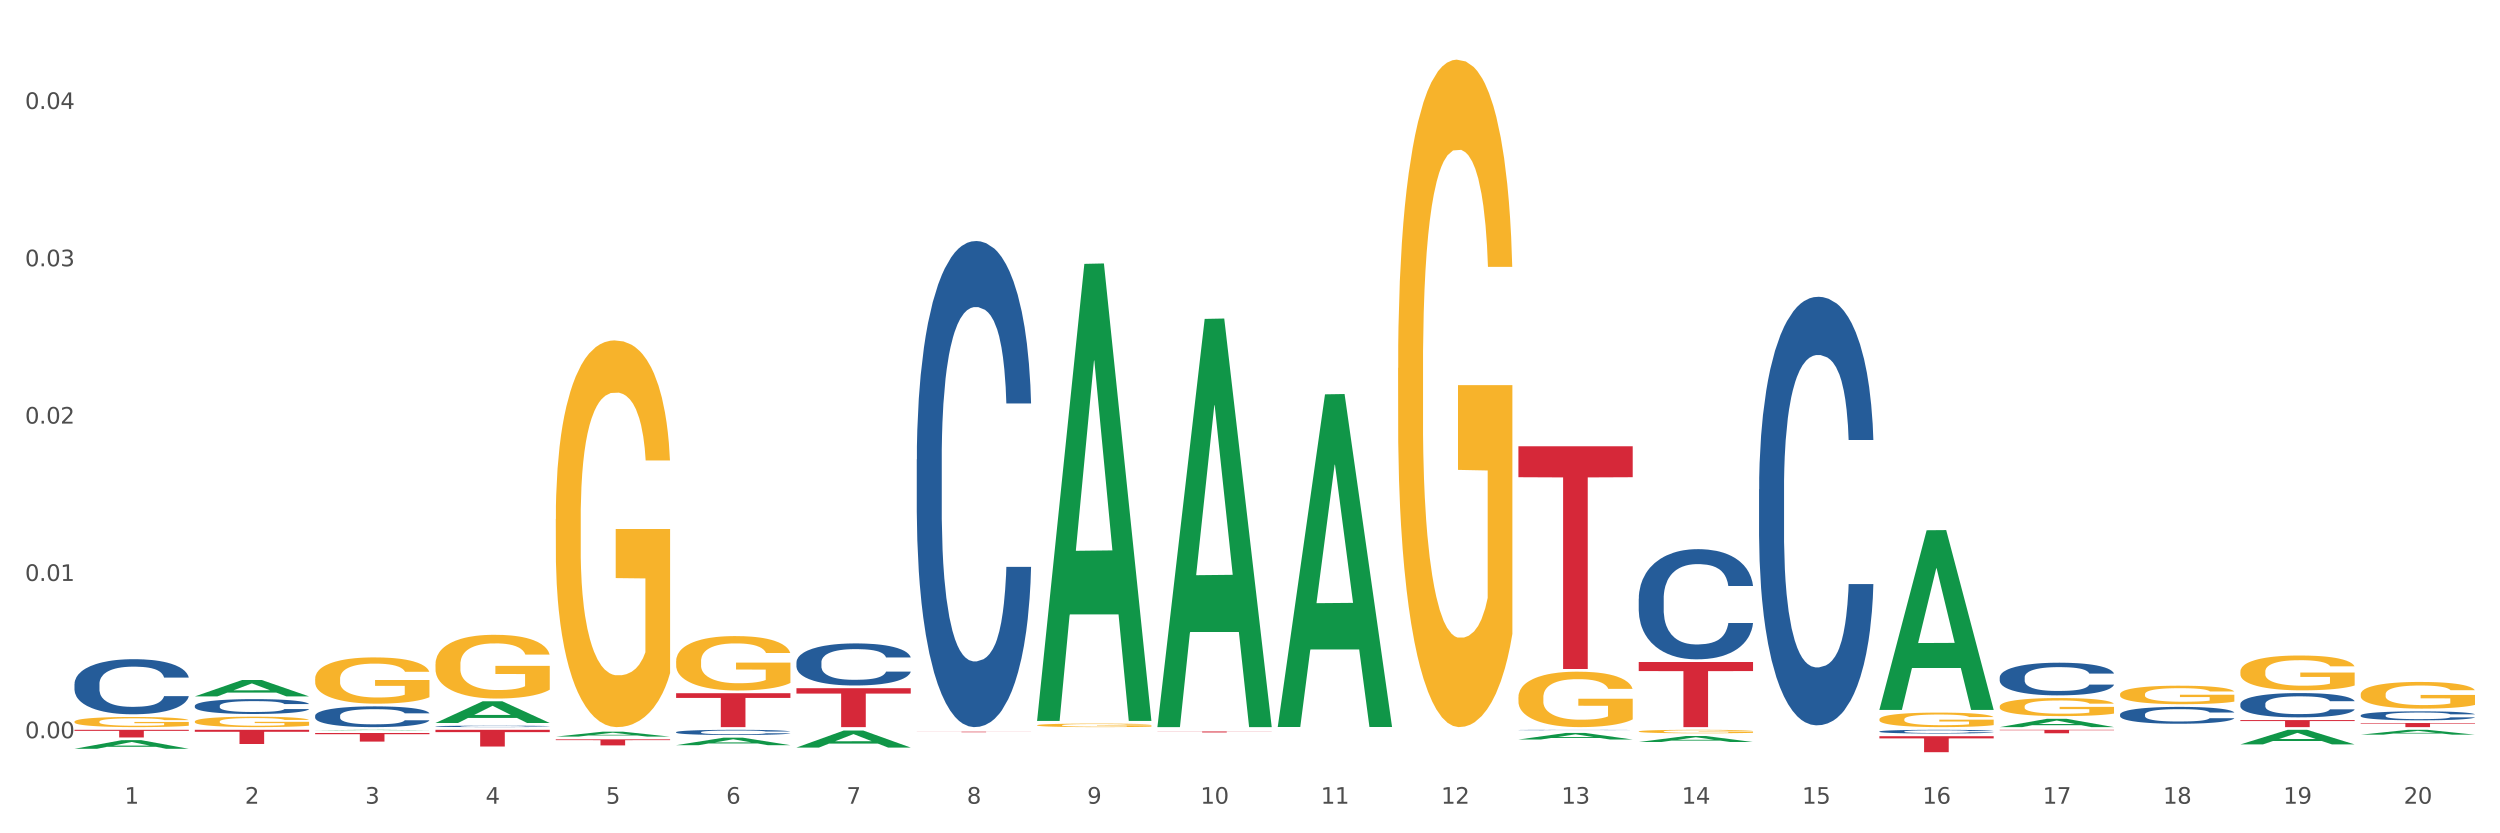 <?xml version="1.0" encoding="utf-8" standalone="no"?>
<!DOCTYPE svg PUBLIC "-//W3C//DTD SVG 1.1//EN"
  "http://www.w3.org/Graphics/SVG/1.1/DTD/svg11.dtd">
<svg xmlns:xlink="http://www.w3.org/1999/xlink" width="1080pt" height="360pt" viewBox="0 0 1080 360" xmlns="http://www.w3.org/2000/svg" version="1.1">
 <rect x="0" y="0" width="1080" height="360" fill="#333333" stroke="none"/>
 <defs>
  <style type="text/css">*{stroke-linejoin: round; stroke-linecap: butt}</style>
 </defs>
 <g id="figure_1">
  <g id="patch_1">
   <path d="M 0 360 
L 1080 360 
L 1080 0 
L 0 0 
z
" style="fill: #ffffff; stroke: #ffffff; stroke-linejoin: miter"/>
  </g>
  <g id="axes_1">
   <g id="matplotlib.axis_1">
    <g id="xtick_1">
     <g id="text_1">
      <!-- 1 -->
      <g style="fill: #4d4d4d" transform="translate(53.812 347.204) scale(0.096 -0.096)">
       <defs>
        <path id="DejaVuSans-31" d="M 794 531 
L 1825 531 
L 1825 4091 
L 703 3866 
L 703 4441 
L 1819 4666 
L 2450 4666 
L 2450 531 
L 3481 531 
L 3481 0 
L 794 0 
L 794 531 
z
" transform="scale(0.016)"/>
       </defs>
       <use xlink:href="#DejaVuSans-31"/>
      </g>
     </g>
    </g>
    <g id="xtick_2">
     <g id="text_2">
      <!-- 2 -->
      <g style="fill: #4d4d4d" transform="translate(105.793 347.204) scale(0.096 -0.096)">
       <defs>
        <path id="DejaVuSans-32" d="M 1228 531 
L 3431 531 
L 3431 0 
L 469 0 
L 469 531 
Q 828 903 1448 1529 
Q 2069 2156 2228 2338 
Q 2531 2678 2651 2914 
Q 2772 3150 2772 3378 
Q 2772 3750 2511 3984 
Q 2250 4219 1831 4219 
Q 1534 4219 1204 4116 
Q 875 4013 500 3803 
L 500 4441 
Q 881 4594 1212 4672 
Q 1544 4750 1819 4750 
Q 2544 4750 2975 4387 
Q 3406 4025 3406 3419 
Q 3406 3131 3298 2873 
Q 3191 2616 2906 2266 
Q 2828 2175 2409 1742 
Q 1991 1309 1228 531 
z
" transform="scale(0.016)"/>
       </defs>
       <use xlink:href="#DejaVuSans-32"/>
      </g>
     </g>
    </g>
    <g id="xtick_3">
     <g id="text_3">
      <!-- 3 -->
      <g style="fill: #4d4d4d" transform="translate(157.774 347.204) scale(0.096 -0.096)">
       <defs>
        <path id="DejaVuSans-33" d="M 2597 2516 
Q 3050 2419 3304 2112 
Q 3559 1806 3559 1356 
Q 3559 666 3084 287 
Q 2609 -91 1734 -91 
Q 1441 -91 1130 -33 
Q 819 25 488 141 
L 488 750 
Q 750 597 1062 519 
Q 1375 441 1716 441 
Q 2309 441 2620 675 
Q 2931 909 2931 1356 
Q 2931 1769 2642 2001 
Q 2353 2234 1838 2234 
L 1294 2234 
L 1294 2753 
L 1863 2753 
Q 2328 2753 2575 2939 
Q 2822 3125 2822 3475 
Q 2822 3834 2567 4026 
Q 2313 4219 1838 4219 
Q 1578 4219 1281 4162 
Q 984 4106 628 3988 
L 628 4550 
Q 988 4650 1302 4700 
Q 1616 4750 1894 4750 
Q 2613 4750 3031 4423 
Q 3450 4097 3450 3541 
Q 3450 3153 3228 2886 
Q 3006 2619 2597 2516 
z
" transform="scale(0.016)"/>
       </defs>
       <use xlink:href="#DejaVuSans-33"/>
      </g>
     </g>
    </g>
    <g id="xtick_4">
     <g id="text_4">
      <!-- 4 -->
      <g style="fill: #4d4d4d" transform="translate(209.756 347.204) scale(0.096 -0.096)">
       <defs>
        <path id="DejaVuSans-34" d="M 2419 4116 
L 825 1625 
L 2419 1625 
L 2419 4116 
z
M 2253 4666 
L 3047 4666 
L 3047 1625 
L 3713 1625 
L 3713 1100 
L 3047 1100 
L 3047 0 
L 2419 0 
L 2419 1100 
L 313 1100 
L 313 1709 
L 2253 4666 
z
" transform="scale(0.016)"/>
       </defs>
       <use xlink:href="#DejaVuSans-34"/>
      </g>
     </g>
    </g>
    <g id="xtick_5">
     <g id="text_5">
      <!-- 5 -->
      <g style="fill: #4d4d4d" transform="translate(261.737 347.204) scale(0.096 -0.096)">
       <defs>
        <path id="DejaVuSans-35" d="M 691 4666 
L 3169 4666 
L 3169 4134 
L 1269 4134 
L 1269 2991 
Q 1406 3038 1543 3061 
Q 1681 3084 1819 3084 
Q 2600 3084 3056 2656 
Q 3513 2228 3513 1497 
Q 3513 744 3044 326 
Q 2575 -91 1722 -91 
Q 1428 -91 1123 -41 
Q 819 9 494 109 
L 494 744 
Q 775 591 1075 516 
Q 1375 441 1709 441 
Q 2250 441 2565 725 
Q 2881 1009 2881 1497 
Q 2881 1984 2565 2268 
Q 2250 2553 1709 2553 
Q 1456 2553 1204 2497 
Q 953 2441 691 2322 
L 691 4666 
z
" transform="scale(0.016)"/>
       </defs>
       <use xlink:href="#DejaVuSans-35"/>
      </g>
     </g>
    </g>
    <g id="xtick_6">
     <g id="text_6">
      <!-- 6 -->
      <g style="fill: #4d4d4d" transform="translate(313.718 347.204) scale(0.096 -0.096)">
       <defs>
        <path id="DejaVuSans-36" d="M 2113 2584 
Q 1688 2584 1439 2293 
Q 1191 2003 1191 1497 
Q 1191 994 1439 701 
Q 1688 409 2113 409 
Q 2538 409 2786 701 
Q 3034 994 3034 1497 
Q 3034 2003 2786 2293 
Q 2538 2584 2113 2584 
z
M 3366 4563 
L 3366 3988 
Q 3128 4100 2886 4159 
Q 2644 4219 2406 4219 
Q 1781 4219 1451 3797 
Q 1122 3375 1075 2522 
Q 1259 2794 1537 2939 
Q 1816 3084 2150 3084 
Q 2853 3084 3261 2657 
Q 3669 2231 3669 1497 
Q 3669 778 3244 343 
Q 2819 -91 2113 -91 
Q 1303 -91 875 529 
Q 447 1150 447 2328 
Q 447 3434 972 4092 
Q 1497 4750 2381 4750 
Q 2619 4750 2861 4703 
Q 3103 4656 3366 4563 
z
" transform="scale(0.016)"/>
       </defs>
       <use xlink:href="#DejaVuSans-36"/>
      </g>
     </g>
    </g>
    <g id="xtick_7">
     <g id="text_7">
      <!-- 7 -->
      <g style="fill: #4d4d4d" transform="translate(365.699 347.204) scale(0.096 -0.096)">
       <defs>
        <path id="DejaVuSans-37" d="M 525 4666 
L 3525 4666 
L 3525 4397 
L 1831 0 
L 1172 0 
L 2766 4134 
L 525 4134 
L 525 4666 
z
" transform="scale(0.016)"/>
       </defs>
       <use xlink:href="#DejaVuSans-37"/>
      </g>
     </g>
    </g>
    <g id="xtick_8">
     <g id="text_8">
      <!-- 8 -->
      <g style="fill: #4d4d4d" transform="translate(417.68 347.204) scale(0.096 -0.096)">
       <defs>
        <path id="DejaVuSans-38" d="M 2034 2216 
Q 1584 2216 1326 1975 
Q 1069 1734 1069 1313 
Q 1069 891 1326 650 
Q 1584 409 2034 409 
Q 2484 409 2743 651 
Q 3003 894 3003 1313 
Q 3003 1734 2745 1975 
Q 2488 2216 2034 2216 
z
M 1403 2484 
Q 997 2584 770 2862 
Q 544 3141 544 3541 
Q 544 4100 942 4425 
Q 1341 4750 2034 4750 
Q 2731 4750 3128 4425 
Q 3525 4100 3525 3541 
Q 3525 3141 3298 2862 
Q 3072 2584 2669 2484 
Q 3125 2378 3379 2068 
Q 3634 1759 3634 1313 
Q 3634 634 3220 271 
Q 2806 -91 2034 -91 
Q 1263 -91 848 271 
Q 434 634 434 1313 
Q 434 1759 690 2068 
Q 947 2378 1403 2484 
z
M 1172 3481 
Q 1172 3119 1398 2916 
Q 1625 2713 2034 2713 
Q 2441 2713 2670 2916 
Q 2900 3119 2900 3481 
Q 2900 3844 2670 4047 
Q 2441 4250 2034 4250 
Q 1625 4250 1398 4047 
Q 1172 3844 1172 3481 
z
" transform="scale(0.016)"/>
       </defs>
       <use xlink:href="#DejaVuSans-38"/>
      </g>
     </g>
    </g>
    <g id="xtick_9">
     <g id="text_9">
      <!-- 9 -->
      <g style="fill: #4d4d4d" transform="translate(469.662 347.204) scale(0.096 -0.096)">
       <defs>
        <path id="DejaVuSans-39" d="M 703 97 
L 703 672 
Q 941 559 1184 500 
Q 1428 441 1663 441 
Q 2288 441 2617 861 
Q 2947 1281 2994 2138 
Q 2813 1869 2534 1725 
Q 2256 1581 1919 1581 
Q 1219 1581 811 2004 
Q 403 2428 403 3163 
Q 403 3881 828 4315 
Q 1253 4750 1959 4750 
Q 2769 4750 3195 4129 
Q 3622 3509 3622 2328 
Q 3622 1225 3098 567 
Q 2575 -91 1691 -91 
Q 1453 -91 1209 -44 
Q 966 3 703 97 
z
M 1959 2075 
Q 2384 2075 2632 2365 
Q 2881 2656 2881 3163 
Q 2881 3666 2632 3958 
Q 2384 4250 1959 4250 
Q 1534 4250 1286 3958 
Q 1038 3666 1038 3163 
Q 1038 2656 1286 2365 
Q 1534 2075 1959 2075 
z
" transform="scale(0.016)"/>
       </defs>
       <use xlink:href="#DejaVuSans-39"/>
      </g>
     </g>
    </g>
    <g id="xtick_10">
     <g id="text_10">
      <!-- 10 -->
      <g style="fill: #4d4d4d" transform="translate(518.589 347.204) scale(0.096 -0.096)">
       <defs>
        <path id="DejaVuSans-30" d="M 2034 4250 
Q 1547 4250 1301 3770 
Q 1056 3291 1056 2328 
Q 1056 1369 1301 889 
Q 1547 409 2034 409 
Q 2525 409 2770 889 
Q 3016 1369 3016 2328 
Q 3016 3291 2770 3770 
Q 2525 4250 2034 4250 
z
M 2034 4750 
Q 2819 4750 3233 4129 
Q 3647 3509 3647 2328 
Q 3647 1150 3233 529 
Q 2819 -91 2034 -91 
Q 1250 -91 836 529 
Q 422 1150 422 2328 
Q 422 3509 836 4129 
Q 1250 4750 2034 4750 
z
" transform="scale(0.016)"/>
       </defs>
       <use xlink:href="#DejaVuSans-31"/>
       <use xlink:href="#DejaVuSans-30" transform="translate(63.623 0)"/>
      </g>
     </g>
    </g>
    <g id="xtick_11">
     <g id="text_11">
      <!-- 11 -->
      <g style="fill: #4d4d4d" transform="translate(570.57 347.204) scale(0.096 -0.096)">
       <use xlink:href="#DejaVuSans-31"/>
       <use xlink:href="#DejaVuSans-31" transform="translate(63.623 0)"/>
      </g>
     </g>
    </g>
    <g id="xtick_12">
     <g id="text_12">
      <!-- 12 -->
      <g style="fill: #4d4d4d" transform="translate(622.551 347.204) scale(0.096 -0.096)">
       <use xlink:href="#DejaVuSans-31"/>
       <use xlink:href="#DejaVuSans-32" transform="translate(63.623 0)"/>
      </g>
     </g>
    </g>
    <g id="xtick_13">
     <g id="text_13">
      <!-- 13 -->
      <g style="fill: #4d4d4d" transform="translate(674.533 347.204) scale(0.096 -0.096)">
       <use xlink:href="#DejaVuSans-31"/>
       <use xlink:href="#DejaVuSans-33" transform="translate(63.623 0)"/>
      </g>
     </g>
    </g>
    <g id="xtick_14">
     <g id="text_14">
      <!-- 14 -->
      <g style="fill: #4d4d4d" transform="translate(726.514 347.204) scale(0.096 -0.096)">
       <use xlink:href="#DejaVuSans-31"/>
       <use xlink:href="#DejaVuSans-34" transform="translate(63.623 0)"/>
      </g>
     </g>
    </g>
    <g id="xtick_15">
     <g id="text_15">
      <!-- 15 -->
      <g style="fill: #4d4d4d" transform="translate(778.495 347.204) scale(0.096 -0.096)">
       <use xlink:href="#DejaVuSans-31"/>
       <use xlink:href="#DejaVuSans-35" transform="translate(63.623 0)"/>
      </g>
     </g>
    </g>
    <g id="xtick_16">
     <g id="text_16">
      <!-- 16 -->
      <g style="fill: #4d4d4d" transform="translate(830.476 347.204) scale(0.096 -0.096)">
       <use xlink:href="#DejaVuSans-31"/>
       <use xlink:href="#DejaVuSans-36" transform="translate(63.623 0)"/>
      </g>
     </g>
    </g>
    <g id="xtick_17">
     <g id="text_17">
      <!-- 17 -->
      <g style="fill: #4d4d4d" transform="translate(882.457 347.204) scale(0.096 -0.096)">
       <use xlink:href="#DejaVuSans-31"/>
       <use xlink:href="#DejaVuSans-37" transform="translate(63.623 0)"/>
      </g>
     </g>
    </g>
    <g id="xtick_18">
     <g id="text_18">
      <!-- 18 -->
      <g style="fill: #4d4d4d" transform="translate(934.439 347.204) scale(0.096 -0.096)">
       <use xlink:href="#DejaVuSans-31"/>
       <use xlink:href="#DejaVuSans-38" transform="translate(63.623 0)"/>
      </g>
     </g>
    </g>
    <g id="xtick_19">
     <g id="text_19">
      <!-- 19 -->
      <g style="fill: #4d4d4d" transform="translate(986.42 347.204) scale(0.096 -0.096)">
       <use xlink:href="#DejaVuSans-31"/>
       <use xlink:href="#DejaVuSans-39" transform="translate(63.623 0)"/>
      </g>
     </g>
    </g>
    <g id="xtick_20">
     <g id="text_20">
      <!-- 20 -->
      <g style="fill: #4d4d4d" transform="translate(1038.401 347.204) scale(0.096 -0.096)">
       <use xlink:href="#DejaVuSans-32"/>
       <use xlink:href="#DejaVuSans-30" transform="translate(63.623 0)"/>
      </g>
     </g>
    </g>
    <g id="xtick_21"/>
    <g id="xtick_22"/>
    <g id="xtick_23"/>
    <g id="xtick_24"/>
    <g id="xtick_25"/>
    <g id="xtick_26"/>
    <g id="xtick_27"/>
    <g id="xtick_28"/>
    <g id="xtick_29"/>
    <g id="xtick_30"/>
    <g id="xtick_31"/>
    <g id="xtick_32"/>
    <g id="xtick_33"/>
    <g id="xtick_34"/>
    <g id="xtick_35"/>
    <g id="xtick_36"/>
    <g id="xtick_37"/>
    <g id="xtick_38"/>
    <g id="xtick_39"/>
   </g>
   <g id="matplotlib.axis_2">
    <g id="ytick_1">
     <g id="text_21">
      <!-- 0.00 -->
      <g style="fill: #4d4d4d" transform="translate(10.8 318.925) scale(0.096 -0.096)">
       <defs>
        <path id="DejaVuSans-2e" d="M 684 794 
L 1344 794 
L 1344 0 
L 684 0 
L 684 794 
z
" transform="scale(0.016)"/>
       </defs>
       <use xlink:href="#DejaVuSans-30"/>
       <use xlink:href="#DejaVuSans-2e" transform="translate(63.623 0)"/>
       <use xlink:href="#DejaVuSans-30" transform="translate(95.41 0)"/>
       <use xlink:href="#DejaVuSans-30" transform="translate(159.033 0)"/>
      </g>
     </g>
    </g>
    <g id="ytick_2">
     <g id="text_22">
      <!-- 0.01 -->
      <g style="fill: #4d4d4d" transform="translate(10.8 250.962) scale(0.096 -0.096)">
       <use xlink:href="#DejaVuSans-30"/>
       <use xlink:href="#DejaVuSans-2e" transform="translate(63.623 0)"/>
       <use xlink:href="#DejaVuSans-30" transform="translate(95.41 0)"/>
       <use xlink:href="#DejaVuSans-31" transform="translate(159.033 0)"/>
      </g>
     </g>
    </g>
    <g id="ytick_3">
     <g id="text_23">
      <!-- 0.02 -->
      <g style="fill: #4d4d4d" transform="translate(10.8 182.998) scale(0.096 -0.096)">
       <use xlink:href="#DejaVuSans-30"/>
       <use xlink:href="#DejaVuSans-2e" transform="translate(63.623 0)"/>
       <use xlink:href="#DejaVuSans-30" transform="translate(95.41 0)"/>
       <use xlink:href="#DejaVuSans-32" transform="translate(159.033 0)"/>
      </g>
     </g>
    </g>
    <g id="ytick_4">
     <g id="text_24">
      <!-- 0.03 -->
      <g style="fill: #4d4d4d" transform="translate(10.8 115.035) scale(0.096 -0.096)">
       <use xlink:href="#DejaVuSans-30"/>
       <use xlink:href="#DejaVuSans-2e" transform="translate(63.623 0)"/>
       <use xlink:href="#DejaVuSans-30" transform="translate(95.41 0)"/>
       <use xlink:href="#DejaVuSans-33" transform="translate(159.033 0)"/>
      </g>
     </g>
    </g>
    <g id="ytick_5">
     <g id="text_25">
      <!-- 0.04 -->
      <g style="fill: #4d4d4d" transform="translate(10.8 47.071) scale(0.096 -0.096)">
       <use xlink:href="#DejaVuSans-30"/>
       <use xlink:href="#DejaVuSans-2e" transform="translate(63.623 0)"/>
       <use xlink:href="#DejaVuSans-30" transform="translate(95.41 0)"/>
       <use xlink:href="#DejaVuSans-34" transform="translate(159.033 0)"/>
      </g>
     </g>
    </g>
    <g id="ytick_6"/>
    <g id="ytick_7"/>
    <g id="ytick_8"/>
    <g id="ytick_9"/>
   </g>
   <g id="PolyCollection_1">
    <path d="M 32.175 323.478 
L 32.226 323.475 
L 52.59 319.753 
L 61.041 319.75 
L 81.557 323.485 
L 71.783 323.485 
L 67.353 322.615 
L 46.328 322.615 
L 46.175 322.629 
L 41.899 323.485 
L 32.175 323.485 
L 32.175 323.478 
L 48.975 322.096 
L 64.706 322.093 
L 56.917 320.546 
L 56.815 320.539 
L 56.713 320.55 
L 48.924 322.093 
L 48.975 322.096 
L 32.175 323.478 
z
" clip-path="url(#pdf0b86a510)" style="fill: #109648"/>
    <path d="M 84.156 300.843 
L 84.207 300.836 
L 104.571 293.756 
L 113.022 293.749 
L 133.538 300.856 
L 123.764 300.856 
L 119.335 299.201 
L 98.309 299.201 
L 98.156 299.228 
L 93.88 300.856 
L 84.156 300.856 
L 84.156 300.843 
L 100.956 298.213 
L 116.687 298.207 
L 108.898 295.264 
L 108.796 295.251 
L 108.695 295.271 
L 100.905 298.207 
L 100.956 298.213 
L 84.156 300.843 
z
" clip-path="url(#pdf0b86a510)" style="fill: #109648"/>
    <path d="M 136.137 315.49 
L 136.188 315.49 
L 156.552 315.278 
L 165.003 315.278 
L 185.52 315.491 
L 175.745 315.491 
L 171.316 315.441 
L 150.29 315.441 
L 150.137 315.442 
L 145.861 315.491 
L 136.137 315.491 
L 136.137 315.49 
L 152.938 315.412 
L 168.669 315.412 
L 160.879 315.323 
L 160.778 315.323 
L 160.676 315.324 
L 152.887 315.412 
L 152.938 315.412 
L 136.137 315.49 
z
" clip-path="url(#pdf0b86a510)" style="fill: #109648"/>
    <path d="M 188.119 312.322 
L 188.17 312.314 
L 208.533 302.95 
L 216.984 302.941 
L 237.501 312.34 
L 227.726 312.34 
L 223.297 310.151 
L 202.271 310.151 
L 202.119 310.187 
L 197.842 312.34 
L 188.119 312.34 
L 188.119 312.322 
L 204.919 308.845 
L 220.65 308.837 
L 212.861 304.945 
L 212.759 304.927 
L 212.657 304.953 
L 204.868 308.837 
L 204.919 308.845 
L 188.119 312.322 
z
" clip-path="url(#pdf0b86a510)" style="fill: #109648"/>
    <path d="M 811.893 306.532 
L 811.944 306.459 
L 832.308 229.067 
L 840.759 228.994 
L 861.275 306.678 
L 851.501 306.678 
L 847.071 288.588 
L 826.046 288.588 
L 825.893 288.88 
L 821.617 306.678 
L 811.893 306.678 
L 811.893 306.532 
L 828.693 277.793 
L 844.424 277.72 
L 836.635 245.552 
L 836.533 245.406 
L 836.431 245.625 
L 828.642 277.72 
L 828.693 277.793 
L 811.893 306.532 
z
" clip-path="url(#pdf0b86a510)" style="fill: #109648"/>
    <path d="M 240.1 319.384 
L 289.482 319.384 
L 289.482 319.749 
L 270.057 319.752 
L 270.057 322.014 
L 259.408 322.014 
L 259.408 319.752 
L 240.1 319.749 
L 240.1 319.386 
L 240.1 319.384 
z
" clip-path="url(#pdf0b86a510)" style="fill: #d62839"/>
    <path d="M 188.119 315.278 
L 237.501 315.278 
L 237.501 316.282 
L 218.076 316.289 
L 218.076 322.504 
L 207.427 322.504 
L 207.427 316.289 
L 188.119 316.282 
L 188.119 315.285 
L 188.119 315.278 
z
" clip-path="url(#pdf0b86a510)" style="fill: #d62839"/>
    <path d="M 136.137 316.649 
L 185.52 316.649 
L 185.52 317.165 
L 166.094 317.168 
L 166.094 320.36 
L 155.446 320.36 
L 155.446 317.168 
L 136.137 317.165 
L 136.137 316.652 
L 136.137 316.649 
z
" clip-path="url(#pdf0b86a510)" style="fill: #d62839"/>
    <path d="M 500.006 315.989 
L 549.388 315.989 
L 549.388 316.049 
L 529.963 316.049 
L 529.963 316.42 
L 519.314 316.42 
L 519.314 316.049 
L 500.006 316.049 
L 500.006 315.989 
L 500.006 315.989 
z
" clip-path="url(#pdf0b86a510)" style="fill: #d62839"/>
    <path d="M 32.175 315.278 
L 81.557 315.278 
L 81.557 315.739 
L 62.132 315.742 
L 62.132 318.592 
L 51.483 318.592 
L 51.483 315.742 
L 32.175 315.739 
L 32.175 315.281 
L 32.175 315.278 
z
" clip-path="url(#pdf0b86a510)" style="fill: #d62839"/>
    <path d="M 292.081 299.463 
L 341.463 299.463 
L 341.463 301.5 
L 322.038 301.514 
L 322.038 314.12 
L 311.389 314.12 
L 311.389 301.514 
L 292.081 301.5 
L 292.081 299.477 
L 292.081 299.463 
z
" clip-path="url(#pdf0b86a510)" style="fill: #d62839"/>
    <path d="M 655.949 192.783 
L 705.332 192.783 
L 705.332 206.155 
L 685.906 206.245 
L 685.906 289.004 
L 675.258 289.004 
L 675.258 206.245 
L 655.949 206.155 
L 655.949 192.874 
L 655.949 192.783 
z
" clip-path="url(#pdf0b86a510)" style="fill: #d62839"/>
    <path d="M 863.874 314.113 
L 863.925 314.11 
L 884.289 310.523 
L 892.74 310.519 
L 913.256 314.12 
L 903.482 314.12 
L 899.053 313.282 
L 878.027 313.282 
L 877.874 313.295 
L 873.598 314.12 
L 863.874 314.12 
L 863.874 314.113 
L 880.674 312.781 
L 896.405 312.778 
L 888.616 311.287 
L 888.514 311.28 
L 888.413 311.29 
L 880.623 312.778 
L 880.674 312.781 
L 863.874 314.113 
z
" clip-path="url(#pdf0b86a510)" style="fill: #109648"/>
    <path d="M 396.043 316.083 
L 445.426 316.083 
L 445.426 316.118 
L 426 316.118 
L 426 316.336 
L 415.352 316.336 
L 415.352 316.118 
L 396.043 316.118 
L 396.043 316.083 
L 396.043 316.083 
z
" clip-path="url(#pdf0b86a510)" style="fill: #d62839"/>
    <path d="M 344.062 297.294 
L 393.444 297.294 
L 393.444 299.632 
L 374.019 299.648 
L 374.019 314.12 
L 363.37 314.12 
L 363.37 299.648 
L 344.062 299.632 
L 344.062 297.31 
L 344.062 297.294 
z
" clip-path="url(#pdf0b86a510)" style="fill: #d62839"/>
    <path d="M 84.156 315.278 
L 133.538 315.278 
L 133.538 316.128 
L 114.113 316.134 
L 114.113 321.395 
L 103.464 321.395 
L 103.464 316.134 
L 84.156 316.128 
L 84.156 315.284 
L 84.156 315.278 
z
" clip-path="url(#pdf0b86a510)" style="fill: #d62839"/>
    <path d="M 967.837 311.064 
L 1017.219 311.064 
L 1017.219 311.489 
L 997.794 311.492 
L 997.794 314.12 
L 987.145 314.12 
L 987.145 311.492 
L 967.837 311.489 
L 967.837 311.067 
L 967.837 311.064 
z
" clip-path="url(#pdf0b86a510)" style="fill: #d62839"/>
    <path d="M 863.874 315.278 
L 913.256 315.278 
L 913.256 315.485 
L 893.831 315.486 
L 893.831 316.765 
L 883.182 316.765 
L 883.182 315.486 
L 863.874 315.485 
L 863.874 315.279 
L 863.874 315.278 
z
" clip-path="url(#pdf0b86a510)" style="fill: #d62839"/>
    <path d="M 1019.818 312.343 
L 1069.2 312.343 
L 1069.2 312.59 
L 1049.775 312.591 
L 1049.775 314.12 
L 1039.126 314.12 
L 1039.126 312.591 
L 1019.818 312.59 
L 1019.818 312.344 
L 1019.818 312.343 
z
" clip-path="url(#pdf0b86a510)" style="fill: #d62839"/>
    <path d="M 811.893 318.037 
L 861.275 318.037 
L 861.275 318.998 
L 841.85 319.004 
L 841.85 324.95 
L 831.201 324.95 
L 831.201 319.004 
L 811.893 318.998 
L 811.893 318.043 
L 811.893 318.037 
z
" clip-path="url(#pdf0b86a510)" style="fill: #d62839"/>
    <path d="M 707.931 285.995 
L 757.313 285.995 
L 757.313 289.904 
L 737.888 289.93 
L 737.888 314.12 
L 727.239 314.12 
L 727.239 289.93 
L 707.931 289.904 
L 707.931 286.022 
L 707.931 285.995 
z
" clip-path="url(#pdf0b86a510)" style="fill: #d62839"/>
    <path d="M 967.837 321.58 
L 967.888 321.574 
L 988.251 315.284 
L 996.702 315.278 
L 1017.219 321.592 
L 1007.444 321.592 
L 1003.015 320.121 
L 981.989 320.121 
L 981.837 320.145 
L 977.56 321.592 
L 967.837 321.592 
L 967.837 321.58 
L 984.637 319.244 
L 1000.368 319.238 
L 992.579 316.624 
L 992.477 316.612 
L 992.375 316.63 
L 984.586 319.238 
L 984.637 319.244 
L 967.837 321.58 
z
" clip-path="url(#pdf0b86a510)" style="fill: #109648"/>
    <path d="M 759.912 211.395 
L 759.97 211.226 
L 759.97 206.492 
L 760.145 200.067 
L 760.787 188.231 
L 761.605 179.27 
L 763.006 168.787 
L 763.764 164.391 
L 764.757 159.488 
L 766.8 151.541 
L 769.135 144.778 
L 770.769 141.058 
L 771.995 138.691 
L 774.738 134.464 
L 776.314 132.604 
L 777.949 131.082 
L 779.349 130.068 
L 781.684 128.884 
L 783.552 128.377 
L 785.712 128.208 
L 787.521 128.377 
L 789.915 129.053 
L 793.417 131.082 
L 794.76 132.266 
L 796.569 134.295 
L 798.437 137 
L 799.955 139.705 
L 801.706 143.594 
L 803.515 148.667 
L 805.266 155.092 
L 806.492 161.009 
L 807.484 167.265 
L 808.36 174.874 
L 809.002 183.159 
L 809.294 190.091 
L 798.612 190.091 
L 798.32 183.835 
L 797.736 177.072 
L 797.153 172.507 
L 796.511 168.787 
L 795.518 164.56 
L 794.643 161.855 
L 793.183 158.642 
L 791.841 156.613 
L 790.732 155.43 
L 789.389 154.415 
L 786.529 153.401 
L 784.486 153.401 
L 783.202 153.739 
L 781.626 154.584 
L 780.283 155.768 
L 778.707 157.797 
L 777.482 159.995 
L 776.256 162.869 
L 775.555 164.898 
L 774.505 168.618 
L 773.804 171.662 
L 772.87 176.903 
L 772.345 180.623 
L 771.411 190.26 
L 771.002 197.362 
L 770.827 202.265 
L 770.711 207.676 
L 770.711 234.052 
L 771.061 245.888 
L 771.353 250.96 
L 771.82 256.709 
L 772.695 264.149 
L 773.979 271.419 
L 775.322 276.661 
L 776.431 279.873 
L 777.482 282.24 
L 778.532 284.1 
L 779.816 285.791 
L 780.867 286.805 
L 782.443 287.82 
L 784.311 288.327 
L 785.77 288.327 
L 788.747 287.482 
L 790.09 286.636 
L 791.374 285.453 
L 792.775 283.593 
L 793.884 281.564 
L 794.526 280.042 
L 795.577 276.83 
L 796.394 273.448 
L 797.094 269.559 
L 797.561 266.178 
L 798.087 261.105 
L 798.495 255.356 
L 798.612 252.313 
L 809.294 252.313 
L 809.061 258.4 
L 808.652 264.318 
L 807.835 272.264 
L 807.193 276.83 
L 806.2 282.409 
L 805.15 287.144 
L 803.69 292.385 
L 802.348 296.274 
L 800.947 299.655 
L 799.429 302.699 
L 796.686 306.926 
L 795.693 308.109 
L 793.592 310.138 
L 791.958 311.322 
L 789.564 312.506 
L 787.113 313.182 
L 784.545 313.351 
L 782.268 313.013 
L 779.758 311.998 
L 778.182 310.984 
L 776.431 309.462 
L 774.388 307.095 
L 772.462 304.221 
L 770.652 300.839 
L 768.959 296.95 
L 767.383 292.554 
L 765.34 285.284 
L 763.823 278.182 
L 762.714 271.588 
L 761.955 266.008 
L 761.196 258.907 
L 760.787 254.004 
L 760.145 242.168 
L 759.912 231.178 
L 759.912 211.395 
z
" clip-path="url(#pdf0b86a510)" style="fill: #255c99"/>
    <path d="M 707.931 258.62 
L 707.989 258.577 
L 707.989 257.359 
L 708.164 255.707 
L 708.806 252.664 
L 709.623 250.359 
L 711.024 247.664 
L 711.783 246.533 
L 712.775 245.272 
L 714.818 243.229 
L 717.153 241.49 
L 718.788 240.533 
L 720.014 239.924 
L 722.757 238.838 
L 724.333 238.359 
L 725.967 237.968 
L 727.368 237.707 
L 729.703 237.403 
L 731.571 237.272 
L 733.731 237.229 
L 735.54 237.272 
L 737.934 237.446 
L 741.436 237.968 
L 742.778 238.272 
L 744.588 238.794 
L 746.456 239.49 
L 747.973 240.185 
L 749.725 241.185 
L 751.534 242.49 
L 753.285 244.142 
L 754.511 245.664 
L 755.503 247.272 
L 756.379 249.229 
L 757.021 251.359 
L 757.313 253.142 
L 746.631 253.142 
L 746.339 251.533 
L 745.755 249.794 
L 745.172 248.62 
L 744.529 247.664 
L 743.537 246.577 
L 742.662 245.881 
L 741.202 245.055 
L 739.86 244.533 
L 738.751 244.229 
L 737.408 243.968 
L 734.548 243.707 
L 732.505 243.707 
L 731.221 243.794 
L 729.645 244.011 
L 728.302 244.316 
L 726.726 244.837 
L 725.5 245.403 
L 724.275 246.142 
L 723.574 246.664 
L 722.523 247.62 
L 721.823 248.403 
L 720.889 249.75 
L 720.364 250.707 
L 719.43 253.185 
L 719.021 255.011 
L 718.846 256.272 
L 718.729 257.663 
L 718.729 264.446 
L 719.08 267.489 
L 719.371 268.794 
L 719.838 270.272 
L 720.714 272.185 
L 721.998 274.055 
L 723.341 275.402 
L 724.45 276.229 
L 725.5 276.837 
L 726.551 277.315 
L 727.835 277.75 
L 728.886 278.011 
L 730.462 278.272 
L 732.33 278.402 
L 733.789 278.402 
L 736.766 278.185 
L 738.109 277.968 
L 739.393 277.663 
L 740.794 277.185 
L 741.903 276.663 
L 742.545 276.272 
L 743.596 275.446 
L 744.413 274.576 
L 745.113 273.576 
L 745.58 272.707 
L 746.105 271.402 
L 746.514 269.924 
L 746.631 269.142 
L 757.313 269.142 
L 757.079 270.707 
L 756.671 272.229 
L 755.853 274.272 
L 755.211 275.446 
L 754.219 276.881 
L 753.168 278.098 
L 751.709 279.446 
L 750.367 280.446 
L 748.966 281.315 
L 747.448 282.098 
L 744.705 283.185 
L 743.712 283.489 
L 741.611 284.011 
L 739.976 284.315 
L 737.583 284.62 
L 735.132 284.794 
L 732.563 284.837 
L 730.287 284.75 
L 727.777 284.489 
L 726.201 284.228 
L 724.45 283.837 
L 722.407 283.228 
L 720.48 282.489 
L 718.671 281.62 
L 716.978 280.62 
L 715.402 279.489 
L 713.359 277.62 
L 711.842 275.794 
L 710.732 274.098 
L 709.974 272.663 
L 709.215 270.837 
L 708.806 269.576 
L 708.164 266.533 
L 707.931 263.707 
L 707.931 258.62 
z
" clip-path="url(#pdf0b86a510)" style="fill: #255c99"/>
    <path d="M 707.931 320.552 
L 707.982 320.55 
L 728.345 317.946 
L 736.796 317.943 
L 757.313 320.557 
L 747.538 320.557 
L 743.109 319.949 
L 722.083 319.949 
L 721.931 319.958 
L 717.654 320.557 
L 707.931 320.557 
L 707.931 320.552 
L 724.731 319.585 
L 740.462 319.583 
L 732.673 318.501 
L 732.571 318.496 
L 732.469 318.503 
L 724.68 319.583 
L 724.731 319.585 
L 707.931 320.552 
z
" clip-path="url(#pdf0b86a510)" style="fill: #109648"/>
    <path d="M 655.949 319.471 
L 656 319.468 
L 676.364 316.64 
L 684.815 316.637 
L 705.332 319.476 
L 695.557 319.476 
L 691.128 318.815 
L 670.102 318.815 
L 669.95 318.826 
L 665.673 319.476 
L 655.949 319.476 
L 655.949 319.471 
L 672.75 318.42 
L 688.481 318.418 
L 680.691 317.242 
L 680.59 317.237 
L 680.488 317.245 
L 672.699 318.418 
L 672.75 318.42 
L 655.949 319.471 
z
" clip-path="url(#pdf0b86a510)" style="fill: #109648"/>
    <path d="M 500.006 313.788 
L 500.057 313.623 
L 520.421 137.766 
L 528.871 137.6 
L 549.388 314.12 
L 539.613 314.12 
L 535.184 273.015 
L 514.159 273.015 
L 514.006 273.678 
L 509.73 314.12 
L 500.006 314.12 
L 500.006 313.788 
L 516.806 248.484 
L 532.537 248.319 
L 524.748 175.224 
L 524.646 174.893 
L 524.544 175.39 
L 516.755 248.319 
L 516.806 248.484 
L 500.006 313.788 
z
" clip-path="url(#pdf0b86a510)" style="fill: #109648"/>
    <path d="M 551.987 313.784 
L 552.038 313.649 
L 572.402 170.35 
L 580.853 170.215 
L 601.369 314.055 
L 591.595 314.055 
L 587.165 280.56 
L 566.14 280.56 
L 565.987 281.1 
L 561.711 314.055 
L 551.987 314.055 
L 551.987 313.784 
L 568.787 260.571 
L 584.518 260.436 
L 576.729 200.874 
L 576.627 200.604 
L 576.525 201.009 
L 568.736 260.436 
L 568.787 260.571 
L 551.987 313.784 
z
" clip-path="url(#pdf0b86a510)" style="fill: #109648"/>
    <path d="M 448.025 311.061 
L 448.076 310.875 
L 468.439 113.991 
L 476.89 113.805 
L 497.407 311.432 
L 487.632 311.432 
L 483.203 265.412 
L 462.177 265.412 
L 462.025 266.154 
L 457.748 311.432 
L 448.025 311.432 
L 448.025 311.061 
L 464.825 237.948 
L 480.556 237.763 
L 472.767 155.929 
L 472.665 155.557 
L 472.563 156.114 
L 464.774 237.763 
L 464.825 237.948 
L 448.025 311.061 
z
" clip-path="url(#pdf0b86a510)" style="fill: #109648"/>
    <path d="M 344.062 322.943 
L 344.113 322.936 
L 364.477 315.592 
L 372.928 315.585 
L 393.444 322.957 
L 383.67 322.957 
L 379.241 321.24 
L 358.215 321.24 
L 358.062 321.268 
L 353.786 322.957 
L 344.062 322.957 
L 344.062 322.943 
L 360.862 320.216 
L 376.593 320.209 
L 368.804 317.157 
L 368.702 317.143 
L 368.601 317.163 
L 360.811 320.209 
L 360.862 320.216 
L 344.062 322.943 
z
" clip-path="url(#pdf0b86a510)" style="fill: #109648"/>
    <path d="M 292.081 321.916 
L 292.132 321.913 
L 312.496 318.686 
L 320.947 318.683 
L 341.463 321.922 
L 331.689 321.922 
L 327.259 321.168 
L 306.234 321.168 
L 306.081 321.18 
L 301.805 321.922 
L 292.081 321.922 
L 292.081 321.916 
L 308.881 320.718 
L 324.612 320.715 
L 316.823 319.373 
L 316.721 319.367 
L 316.619 319.376 
L 308.83 320.715 
L 308.881 320.718 
L 292.081 321.916 
z
" clip-path="url(#pdf0b86a510)" style="fill: #109648"/>
    <path d="M 240.1 318.221 
L 240.151 318.219 
L 260.514 316.07 
L 268.965 316.068 
L 289.482 318.225 
L 279.707 318.225 
L 275.278 317.723 
L 254.253 317.723 
L 254.1 317.731 
L 249.824 318.225 
L 240.1 318.225 
L 240.1 318.221 
L 256.9 317.423 
L 272.631 317.421 
L 264.842 316.528 
L 264.74 316.524 
L 264.638 316.53 
L 256.849 317.421 
L 256.9 317.423 
L 240.1 318.221 
z
" clip-path="url(#pdf0b86a510)" style="fill: #109648"/>
    <path d="M 655.949 315.368 
L 656.008 315.368 
L 656.008 315.363 
L 656.183 315.356 
L 656.825 315.343 
L 657.642 315.333 
L 659.043 315.322 
L 659.802 315.317 
L 660.794 315.312 
L 662.837 315.303 
L 665.172 315.296 
L 666.807 315.292 
L 668.032 315.289 
L 670.776 315.285 
L 672.352 315.283 
L 673.986 315.281 
L 675.387 315.28 
L 677.722 315.279 
L 679.59 315.278 
L 681.75 315.278 
L 683.559 315.278 
L 685.952 315.279 
L 689.455 315.281 
L 690.797 315.282 
L 692.607 315.285 
L 694.475 315.288 
L 695.992 315.29 
L 697.743 315.295 
L 699.553 315.3 
L 701.304 315.307 
L 702.53 315.314 
L 703.522 315.32 
L 704.398 315.329 
L 705.04 315.338 
L 705.332 315.345 
L 694.65 315.345 
L 694.358 315.338 
L 693.774 315.331 
L 693.19 315.326 
L 692.548 315.322 
L 691.556 315.317 
L 690.68 315.315 
L 689.221 315.311 
L 687.879 315.309 
L 686.769 315.308 
L 685.427 315.306 
L 682.567 315.305 
L 680.524 315.305 
L 679.24 315.306 
L 677.664 315.307 
L 676.321 315.308 
L 674.745 315.31 
L 673.519 315.313 
L 672.293 315.316 
L 671.593 315.318 
L 670.542 315.322 
L 669.842 315.325 
L 668.908 315.331 
L 668.383 315.335 
L 667.449 315.345 
L 667.04 315.353 
L 666.865 315.358 
L 666.748 315.364 
L 666.748 315.393 
L 667.098 315.406 
L 667.39 315.411 
L 667.857 315.417 
L 668.733 315.425 
L 670.017 315.433 
L 671.359 315.439 
L 672.469 315.443 
L 673.519 315.445 
L 674.57 315.447 
L 675.854 315.449 
L 676.905 315.45 
L 678.481 315.451 
L 680.349 315.452 
L 681.808 315.452 
L 684.785 315.451 
L 686.127 315.45 
L 687.412 315.449 
L 688.812 315.447 
L 689.922 315.444 
L 690.564 315.443 
L 691.614 315.439 
L 692.432 315.436 
L 693.132 315.431 
L 693.599 315.428 
L 694.124 315.422 
L 694.533 315.416 
L 694.65 315.413 
L 705.332 315.413 
L 705.098 315.419 
L 704.689 315.426 
L 703.872 315.434 
L 703.23 315.439 
L 702.238 315.445 
L 701.187 315.45 
L 699.728 315.456 
L 698.385 315.46 
L 696.984 315.464 
L 695.467 315.467 
L 692.723 315.472 
L 691.731 315.473 
L 689.63 315.475 
L 687.995 315.477 
L 685.602 315.478 
L 683.15 315.479 
L 680.582 315.479 
L 678.306 315.479 
L 675.796 315.477 
L 674.22 315.476 
L 672.469 315.475 
L 670.426 315.472 
L 668.499 315.469 
L 666.69 315.465 
L 664.997 315.461 
L 663.421 315.456 
L 661.378 315.448 
L 659.86 315.441 
L 658.751 315.434 
L 657.992 315.428 
L 657.234 315.42 
L 656.825 315.414 
L 656.183 315.402 
L 655.949 315.39 
L 655.949 315.368 
z
" clip-path="url(#pdf0b86a510)" style="fill: #255c99"/>
    <path d="M 396.043 198.475 
L 396.102 198.283 
L 396.102 192.913 
L 396.277 185.625 
L 396.919 172.2 
L 397.736 162.036 
L 399.137 150.145 
L 399.896 145.159 
L 400.888 139.597 
L 402.931 130.583 
L 405.266 122.912 
L 406.9 118.693 
L 408.126 116.008 
L 410.87 111.213 
L 412.446 109.104 
L 414.08 107.378 
L 415.481 106.227 
L 417.816 104.884 
L 419.684 104.309 
L 421.844 104.117 
L 423.653 104.309 
L 426.046 105.076 
L 429.549 107.378 
L 430.891 108.72 
L 432.701 111.021 
L 434.568 114.09 
L 436.086 117.159 
L 437.837 121.57 
L 439.647 127.323 
L 441.398 134.611 
L 442.624 141.323 
L 443.616 148.419 
L 444.492 157.049 
L 445.134 166.447 
L 445.426 174.31 
L 434.744 174.31 
L 434.452 167.214 
L 433.868 159.543 
L 433.284 154.364 
L 432.642 150.145 
L 431.65 145.351 
L 430.774 142.282 
L 429.315 138.638 
L 427.973 136.337 
L 426.863 134.994 
L 425.521 133.844 
L 422.661 132.693 
L 420.618 132.693 
L 419.334 133.077 
L 417.758 134.035 
L 416.415 135.378 
L 414.839 137.679 
L 413.613 140.172 
L 412.387 143.433 
L 411.687 145.734 
L 410.636 149.953 
L 409.936 153.406 
L 409.002 159.351 
L 408.477 163.57 
L 407.543 174.502 
L 407.134 182.557 
L 406.959 188.118 
L 406.842 194.255 
L 406.842 224.174 
L 407.192 237.598 
L 407.484 243.352 
L 407.951 249.873 
L 408.827 258.311 
L 410.111 266.558 
L 411.453 272.503 
L 412.563 276.147 
L 413.613 278.832 
L 414.664 280.941 
L 415.948 282.859 
L 416.999 284.01 
L 418.575 285.161 
L 420.443 285.736 
L 421.902 285.736 
L 424.879 284.777 
L 426.221 283.818 
L 427.506 282.476 
L 428.906 280.366 
L 430.016 278.065 
L 430.658 276.339 
L 431.708 272.695 
L 432.526 268.859 
L 433.226 264.448 
L 433.693 260.612 
L 434.218 254.859 
L 434.627 248.338 
L 434.744 244.886 
L 445.426 244.886 
L 445.192 251.79 
L 444.783 258.503 
L 443.966 267.517 
L 443.324 272.695 
L 442.332 279.024 
L 441.281 284.394 
L 439.822 290.339 
L 438.479 294.75 
L 437.078 298.586 
L 435.561 302.038 
L 432.817 306.832 
L 431.825 308.175 
L 429.724 310.476 
L 428.089 311.819 
L 425.696 313.161 
L 423.244 313.928 
L 420.676 314.12 
L 418.4 313.736 
L 415.89 312.586 
L 414.314 311.435 
L 412.563 309.709 
L 410.52 307.024 
L 408.593 303.764 
L 406.784 299.928 
L 405.091 295.517 
L 403.515 290.531 
L 401.472 282.284 
L 399.954 274.229 
L 398.845 266.749 
L 398.086 260.421 
L 397.328 252.366 
L 396.919 246.804 
L 396.277 233.379 
L 396.043 220.913 
L 396.043 198.475 
z
" clip-path="url(#pdf0b86a510)" style="fill: #255c99"/>
    <path d="M 344.062 286.122 
L 344.121 286.105 
L 344.121 285.64 
L 344.296 285.009 
L 344.938 283.847 
L 345.755 282.967 
L 347.156 281.937 
L 347.915 281.505 
L 348.907 281.023 
L 350.95 280.243 
L 353.285 279.579 
L 354.919 279.213 
L 356.145 278.981 
L 358.889 278.566 
L 360.465 278.383 
L 362.099 278.234 
L 363.5 278.134 
L 365.835 278.018 
L 367.703 277.968 
L 369.862 277.951 
L 371.672 277.968 
L 374.065 278.034 
L 377.567 278.234 
L 378.91 278.35 
L 380.719 278.549 
L 382.587 278.815 
L 384.105 279.08 
L 385.856 279.462 
L 387.666 279.961 
L 389.417 280.592 
L 390.643 281.173 
L 391.635 281.787 
L 392.51 282.535 
L 393.153 283.348 
L 393.444 284.029 
L 382.762 284.029 
L 382.471 283.415 
L 381.887 282.751 
L 381.303 282.302 
L 380.661 281.937 
L 379.669 281.522 
L 378.793 281.256 
L 377.334 280.94 
L 375.991 280.741 
L 374.882 280.625 
L 373.54 280.525 
L 370.68 280.426 
L 368.637 280.426 
L 367.352 280.459 
L 365.776 280.542 
L 364.434 280.658 
L 362.858 280.857 
L 361.632 281.073 
L 360.406 281.356 
L 359.706 281.555 
L 358.655 281.92 
L 357.955 282.219 
L 357.021 282.734 
L 356.495 283.099 
L 355.561 284.046 
L 355.153 284.743 
L 354.978 285.225 
L 354.861 285.756 
L 354.861 288.347 
L 355.211 289.51 
L 355.503 290.008 
L 355.97 290.573 
L 356.846 291.303 
L 358.13 292.017 
L 359.472 292.532 
L 360.581 292.848 
L 361.632 293.08 
L 362.683 293.263 
L 363.967 293.429 
L 365.018 293.529 
L 366.594 293.628 
L 368.461 293.678 
L 369.921 293.678 
L 372.898 293.595 
L 374.24 293.512 
L 375.524 293.396 
L 376.925 293.213 
L 378.034 293.014 
L 378.676 292.864 
L 379.727 292.549 
L 380.544 292.217 
L 381.245 291.835 
L 381.712 291.503 
L 382.237 291.004 
L 382.646 290.44 
L 382.762 290.141 
L 393.444 290.141 
L 393.211 290.739 
L 392.802 291.32 
L 391.985 292.1 
L 391.343 292.549 
L 390.351 293.097 
L 389.3 293.562 
L 387.841 294.077 
L 386.498 294.459 
L 385.097 294.791 
L 383.58 295.09 
L 380.836 295.505 
L 379.844 295.621 
L 377.742 295.82 
L 376.108 295.937 
L 373.715 296.053 
L 371.263 296.119 
L 368.695 296.136 
L 366.418 296.103 
L 363.908 296.003 
L 362.332 295.903 
L 360.581 295.754 
L 358.538 295.521 
L 356.612 295.239 
L 354.803 294.907 
L 353.11 294.525 
L 351.534 294.093 
L 349.491 293.379 
L 347.973 292.682 
L 346.864 292.034 
L 346.105 291.486 
L 345.346 290.788 
L 344.938 290.307 
L 344.296 289.144 
L 344.062 288.065 
L 344.062 286.122 
z
" clip-path="url(#pdf0b86a510)" style="fill: #255c99"/>
    <path d="M 292.081 316.288 
L 292.139 316.286 
L 292.139 316.228 
L 292.315 316.15 
L 292.957 316.006 
L 293.774 315.898 
L 295.175 315.77 
L 295.934 315.717 
L 296.926 315.658 
L 298.969 315.561 
L 301.304 315.479 
L 302.938 315.434 
L 304.164 315.405 
L 306.907 315.354 
L 308.483 315.331 
L 310.118 315.313 
L 311.519 315.301 
L 313.854 315.286 
L 315.721 315.28 
L 317.881 315.278 
L 319.691 315.28 
L 322.084 315.288 
L 325.586 315.313 
L 326.929 315.327 
L 328.738 315.352 
L 330.606 315.385 
L 332.124 315.418 
L 333.875 315.465 
L 335.684 315.526 
L 337.436 315.604 
L 338.661 315.676 
L 339.654 315.752 
L 340.529 315.844 
L 341.171 315.945 
L 341.463 316.029 
L 330.781 316.029 
L 330.489 315.953 
L 329.906 315.871 
L 329.322 315.816 
L 328.68 315.77 
L 327.688 315.719 
L 326.812 315.686 
L 325.353 315.647 
L 324.01 315.623 
L 322.901 315.608 
L 321.559 315.596 
L 318.698 315.584 
L 316.655 315.584 
L 315.371 315.588 
L 313.795 315.598 
L 312.453 315.612 
L 310.877 315.637 
L 309.651 315.664 
L 308.425 315.699 
L 307.725 315.723 
L 306.674 315.768 
L 305.973 315.805 
L 305.039 315.869 
L 304.514 315.914 
L 303.58 316.031 
L 303.172 316.117 
L 302.996 316.177 
L 302.88 316.242 
L 302.88 316.563 
L 303.23 316.706 
L 303.522 316.768 
L 303.989 316.838 
L 304.864 316.928 
L 306.149 317.016 
L 307.491 317.08 
L 308.6 317.119 
L 309.651 317.147 
L 310.701 317.17 
L 311.986 317.19 
L 313.036 317.203 
L 314.612 317.215 
L 316.48 317.221 
L 317.94 317.221 
L 320.916 317.211 
L 322.259 317.201 
L 323.543 317.186 
L 324.944 317.164 
L 326.053 317.139 
L 326.695 317.121 
L 327.746 317.082 
L 328.563 317.041 
L 329.264 316.993 
L 329.731 316.952 
L 330.256 316.891 
L 330.664 316.821 
L 330.781 316.784 
L 341.463 316.784 
L 341.23 316.858 
L 340.821 316.93 
L 340.004 317.026 
L 339.362 317.082 
L 338.369 317.149 
L 337.319 317.207 
L 335.86 317.27 
L 334.517 317.318 
L 333.116 317.359 
L 331.598 317.396 
L 328.855 317.447 
L 327.863 317.461 
L 325.761 317.486 
L 324.127 317.5 
L 321.734 317.515 
L 319.282 317.523 
L 316.714 317.525 
L 314.437 317.521 
L 311.927 317.508 
L 310.351 317.496 
L 308.6 317.478 
L 306.557 317.449 
L 304.631 317.414 
L 302.821 317.373 
L 301.129 317.326 
L 299.553 317.273 
L 297.51 317.184 
L 295.992 317.098 
L 294.883 317.018 
L 294.124 316.95 
L 293.365 316.864 
L 292.957 316.805 
L 292.315 316.661 
L 292.081 316.528 
L 292.081 316.288 
z
" clip-path="url(#pdf0b86a510)" style="fill: #255c99"/>
    <path d="M 1019.818 317.382 
L 1019.869 317.38 
L 1040.233 315.28 
L 1048.684 315.278 
L 1069.2 317.386 
L 1059.425 317.386 
L 1054.996 316.895 
L 1033.971 316.895 
L 1033.818 316.903 
L 1029.542 317.386 
L 1019.818 317.386 
L 1019.818 317.382 
L 1036.618 316.602 
L 1052.349 316.6 
L 1044.56 315.727 
L 1044.458 315.723 
L 1044.356 315.729 
L 1036.567 316.6 
L 1036.618 316.602 
L 1019.818 317.382 
z
" clip-path="url(#pdf0b86a510)" style="fill: #109648"/>
    <path d="M 188.119 313.778 
L 188.177 313.777 
L 188.177 313.761 
L 188.352 313.739 
L 188.994 313.7 
L 189.811 313.67 
L 191.212 313.634 
L 191.971 313.62 
L 192.963 313.603 
L 195.006 313.577 
L 197.341 313.554 
L 198.976 313.541 
L 200.201 313.533 
L 202.945 313.519 
L 204.521 313.513 
L 206.155 313.508 
L 207.556 313.504 
L 209.891 313.5 
L 211.759 313.499 
L 213.919 313.498 
L 215.728 313.499 
L 218.121 313.501 
L 221.624 313.508 
L 222.966 313.512 
L 224.776 313.519 
L 226.644 313.528 
L 228.161 313.537 
L 229.912 313.55 
L 231.722 313.567 
L 233.473 313.588 
L 234.699 313.608 
L 235.691 313.629 
L 236.567 313.655 
L 237.209 313.683 
L 237.501 313.706 
L 226.819 313.706 
L 226.527 313.685 
L 225.943 313.662 
L 225.36 313.647 
L 224.717 313.634 
L 223.725 313.62 
L 222.85 313.611 
L 221.39 313.6 
L 220.048 313.594 
L 218.939 313.59 
L 217.596 313.586 
L 214.736 313.583 
L 212.693 313.583 
L 211.409 313.584 
L 209.833 313.587 
L 208.49 313.591 
L 206.914 313.598 
L 205.688 313.605 
L 204.463 313.615 
L 203.762 313.621 
L 202.711 313.634 
L 202.011 313.644 
L 201.077 313.662 
L 200.552 313.674 
L 199.618 313.707 
L 199.209 313.73 
L 199.034 313.747 
L 198.917 313.765 
L 198.917 313.854 
L 199.268 313.893 
L 199.559 313.91 
L 200.026 313.93 
L 200.902 313.955 
L 202.186 313.979 
L 203.529 313.997 
L 204.638 314.008 
L 205.688 314.015 
L 206.739 314.022 
L 208.023 314.027 
L 209.074 314.031 
L 210.65 314.034 
L 212.518 314.036 
L 213.977 314.036 
L 216.954 314.033 
L 218.297 314.03 
L 219.581 314.026 
L 220.982 314.02 
L 222.091 314.013 
L 222.733 314.008 
L 223.783 313.997 
L 224.601 313.986 
L 225.301 313.973 
L 225.768 313.962 
L 226.293 313.944 
L 226.702 313.925 
L 226.819 313.915 
L 237.501 313.915 
L 237.267 313.935 
L 236.859 313.955 
L 236.041 313.982 
L 235.399 313.997 
L 234.407 314.016 
L 233.356 314.032 
L 231.897 314.05 
L 230.555 314.063 
L 229.154 314.074 
L 227.636 314.084 
L 224.893 314.098 
L 223.9 314.102 
L 221.799 314.109 
L 220.164 314.113 
L 217.771 314.117 
L 215.32 314.119 
L 212.751 314.12 
L 210.475 314.119 
L 207.965 314.115 
L 206.389 314.112 
L 204.638 314.107 
L 202.595 314.099 
L 200.668 314.089 
L 198.859 314.078 
L 197.166 314.065 
L 195.59 314.05 
L 193.547 314.026 
L 192.029 314.002 
L 190.92 313.98 
L 190.162 313.961 
L 189.403 313.937 
L 188.994 313.921 
L 188.352 313.881 
L 188.119 313.844 
L 188.119 313.778 
z
" clip-path="url(#pdf0b86a510)" style="fill: #255c99"/>
    <path d="M 915.855 299.912 
L 915.914 299.905 
L 915.914 299.642 
L 916.03 299.416 
L 916.613 298.868 
L 917.488 298.416 
L 918.129 298.175 
L 918.771 297.977 
L 919.529 297.78 
L 920.461 297.576 
L 922.152 297.277 
L 923.202 297.123 
L 924.484 296.963 
L 926.816 296.729 
L 928.507 296.597 
L 930.256 296.488 
L 933.113 296.357 
L 934.979 296.298 
L 936.961 296.254 
L 939.351 296.225 
L 941.159 296.218 
L 945.123 296.24 
L 948.505 296.305 
L 950.137 296.357 
L 952.236 296.444 
L 953.344 296.503 
L 955.151 296.619 
L 957.017 296.773 
L 958.3 296.904 
L 960.224 297.152 
L 961.681 297.401 
L 963.022 297.707 
L 963.722 297.919 
L 964.246 298.116 
L 964.713 298.343 
L 965.179 298.7 
L 954.685 298.7 
L 954.277 298.445 
L 953.635 298.204 
L 952.703 297.97 
L 951.886 297.824 
L 950.487 297.642 
L 949.204 297.525 
L 947.863 297.437 
L 946.231 297.364 
L 944.948 297.328 
L 943.141 297.298 
L 939.585 297.306 
L 937.194 297.364 
L 935.562 297.437 
L 934.512 297.503 
L 933.579 297.576 
L 932.53 297.678 
L 931.306 297.831 
L 930.431 297.97 
L 929.557 298.145 
L 928.857 298.321 
L 928.216 298.525 
L 927.691 298.744 
L 927.283 298.97 
L 926.933 299.248 
L 926.641 299.708 
L 926.641 300.708 
L 926.758 300.935 
L 927.05 301.234 
L 927.399 301.46 
L 927.982 301.73 
L 928.507 301.913 
L 929.498 302.176 
L 930.606 302.395 
L 931.48 302.534 
L 932.355 302.65 
L 933.871 302.811 
L 935.562 302.943 
L 937.019 303.023 
L 939.002 303.096 
L 940.342 303.125 
L 941.509 303.14 
L 944.365 303.14 
L 946.406 303.118 
L 948.68 303.067 
L 950.429 303.001 
L 951.886 302.921 
L 953.519 302.789 
L 954.568 302.665 
L 954.568 301.139 
L 941.742 301.132 
L 941.742 300.117 
L 965.238 300.117 
L 965.238 303.096 
L 964.246 303.249 
L 963.139 303.388 
L 961.973 303.512 
L 960.224 303.665 
L 958.125 303.811 
L 956.259 303.914 
L 954.277 304.001 
L 951.945 304.082 
L 948.913 304.155 
L 947.047 304.184 
L 944.715 304.206 
L 941.975 304.213 
L 939.585 304.198 
L 937.252 304.162 
L 934.804 304.096 
L 932.413 304.001 
L 930.606 303.906 
L 928.799 303.79 
L 926.875 303.636 
L 925.359 303.49 
L 924.193 303.359 
L 922.91 303.191 
L 921.511 302.972 
L 920.461 302.775 
L 919.529 302.57 
L 918.537 302.307 
L 917.838 302.081 
L 917.138 301.796 
L 916.73 301.584 
L 916.264 301.256 
L 915.914 300.796 
L 915.855 299.912 
z
" clip-path="url(#pdf0b86a510)" style="fill: #f7b32b"/>
    <path d="M 292.081 285.654 
L 292.139 285.632 
L 292.139 284.859 
L 292.256 284.193 
L 292.839 282.582 
L 293.713 281.251 
L 294.355 280.542 
L 294.996 279.962 
L 295.754 279.382 
L 296.687 278.781 
L 298.378 277.9 
L 299.427 277.449 
L 300.71 276.977 
L 303.042 276.289 
L 304.733 275.903 
L 306.482 275.58 
L 309.339 275.194 
L 311.204 275.022 
L 313.186 274.893 
L 315.577 274.807 
L 317.384 274.786 
L 321.349 274.85 
L 324.73 275.043 
L 326.363 275.194 
L 328.462 275.452 
L 329.569 275.623 
L 331.377 275.967 
L 333.243 276.418 
L 334.525 276.805 
L 336.449 277.535 
L 337.907 278.265 
L 339.248 279.167 
L 339.947 279.79 
L 340.472 280.37 
L 340.938 281.036 
L 341.405 282.088 
L 330.91 282.088 
L 330.502 281.337 
L 329.861 280.628 
L 328.928 279.941 
L 328.112 279.511 
L 326.713 278.974 
L 325.43 278.63 
L 324.089 278.373 
L 322.457 278.158 
L 321.174 278.05 
L 319.367 277.965 
L 315.81 277.986 
L 313.42 278.158 
L 311.787 278.373 
L 310.738 278.566 
L 309.805 278.781 
L 308.756 279.081 
L 307.531 279.532 
L 306.657 279.941 
L 305.782 280.456 
L 305.082 280.972 
L 304.441 281.573 
L 303.916 282.217 
L 303.508 282.883 
L 303.158 283.699 
L 302.867 285.053 
L 302.867 287.995 
L 302.984 288.661 
L 303.275 289.542 
L 303.625 290.207 
L 304.208 291.002 
L 304.733 291.539 
L 305.724 292.312 
L 306.832 292.957 
L 307.706 293.365 
L 308.581 293.708 
L 310.096 294.181 
L 311.787 294.568 
L 313.245 294.804 
L 315.227 295.019 
L 316.568 295.105 
L 317.734 295.147 
L 320.591 295.147 
L 322.631 295.083 
L 324.905 294.933 
L 326.654 294.739 
L 328.112 294.503 
L 329.744 294.117 
L 330.794 293.751 
L 330.794 289.262 
L 317.967 289.241 
L 317.967 286.255 
L 341.463 286.255 
L 341.463 295.019 
L 340.472 295.47 
L 339.364 295.878 
L 338.198 296.243 
L 336.449 296.694 
L 334.35 297.124 
L 332.485 297.424 
L 330.502 297.682 
L 328.17 297.918 
L 325.138 298.133 
L 323.273 298.219 
L 320.941 298.283 
L 318.2 298.305 
L 315.81 298.262 
L 313.478 298.155 
L 311.029 297.961 
L 308.639 297.682 
L 306.832 297.403 
L 305.024 297.059 
L 303.1 296.608 
L 301.584 296.178 
L 300.418 295.792 
L 299.136 295.298 
L 297.736 294.653 
L 296.687 294.074 
L 295.754 293.472 
L 294.763 292.699 
L 294.063 292.033 
L 293.364 291.195 
L 292.956 290.573 
L 292.489 289.606 
L 292.139 288.253 
L 292.081 285.654 
z
" clip-path="url(#pdf0b86a510)" style="fill: #f7b32b"/>
    <path d="M 707.931 315.975 
L 707.989 315.973 
L 707.989 315.924 
L 708.106 315.881 
L 708.689 315.778 
L 709.563 315.692 
L 710.204 315.647 
L 710.846 315.61 
L 711.604 315.573 
L 712.537 315.534 
L 714.227 315.478 
L 715.277 315.449 
L 716.559 315.418 
L 718.891 315.374 
L 720.582 315.35 
L 722.331 315.329 
L 725.188 315.304 
L 727.054 315.293 
L 729.036 315.285 
L 731.427 315.279 
L 733.234 315.278 
L 737.198 315.282 
L 740.58 315.295 
L 742.212 315.304 
L 744.311 315.321 
L 745.419 315.332 
L 747.226 315.354 
L 749.092 315.383 
L 750.375 315.407 
L 752.299 315.454 
L 753.756 315.501 
L 755.097 315.559 
L 755.797 315.599 
L 756.322 315.636 
L 756.788 315.679 
L 757.254 315.746 
L 746.76 315.746 
L 746.352 315.698 
L 745.711 315.652 
L 744.778 315.608 
L 743.962 315.581 
L 742.562 315.546 
L 741.28 315.524 
L 739.939 315.508 
L 738.306 315.494 
L 737.024 315.487 
L 735.216 315.482 
L 731.66 315.483 
L 729.269 315.494 
L 727.637 315.508 
L 726.587 315.52 
L 725.655 315.534 
L 724.605 315.553 
L 723.381 315.582 
L 722.506 315.608 
L 721.632 315.641 
L 720.932 315.674 
L 720.291 315.713 
L 719.766 315.754 
L 719.358 315.797 
L 719.008 315.849 
L 718.717 315.936 
L 718.717 316.125 
L 718.833 316.167 
L 719.125 316.224 
L 719.475 316.266 
L 720.058 316.317 
L 720.582 316.352 
L 721.573 316.401 
L 722.681 316.443 
L 723.556 316.469 
L 724.43 316.491 
L 725.946 316.521 
L 727.637 316.546 
L 729.094 316.561 
L 731.077 316.575 
L 732.418 316.58 
L 733.584 316.583 
L 736.441 316.583 
L 738.481 316.579 
L 740.755 316.569 
L 742.504 316.557 
L 743.962 316.542 
L 745.594 316.517 
L 746.643 316.494 
L 746.643 316.206 
L 733.817 316.204 
L 733.817 316.013 
L 757.313 316.013 
L 757.313 316.575 
L 756.322 316.604 
L 755.214 316.63 
L 754.048 316.653 
L 752.299 316.682 
L 750.2 316.71 
L 748.334 316.729 
L 746.352 316.745 
L 744.02 316.761 
L 740.988 316.774 
L 739.122 316.78 
L 736.79 316.784 
L 734.05 316.785 
L 731.66 316.783 
L 729.328 316.776 
L 726.879 316.763 
L 724.489 316.745 
L 722.681 316.728 
L 720.874 316.706 
L 718.95 316.677 
L 717.434 316.649 
L 716.268 316.624 
L 714.985 316.593 
L 713.586 316.551 
L 712.537 316.514 
L 711.604 316.476 
L 710.613 316.426 
L 709.913 316.383 
L 709.213 316.33 
L 708.805 316.29 
L 708.339 316.228 
L 707.989 316.141 
L 707.931 315.975 
z
" clip-path="url(#pdf0b86a510)" style="fill: #f7b32b"/>
    <path d="M 655.949 301.233 
L 656.008 301.211 
L 656.008 300.424 
L 656.124 299.745 
L 656.707 298.104 
L 657.582 296.748 
L 658.223 296.026 
L 658.865 295.435 
L 659.622 294.844 
L 660.555 294.232 
L 662.246 293.335 
L 663.296 292.875 
L 664.578 292.394 
L 666.91 291.694 
L 668.601 291.3 
L 670.35 290.972 
L 673.207 290.578 
L 675.073 290.403 
L 677.055 290.272 
L 679.445 290.184 
L 681.253 290.162 
L 685.217 290.228 
L 688.599 290.425 
L 690.231 290.578 
L 692.33 290.84 
L 693.438 291.015 
L 695.245 291.366 
L 697.111 291.825 
L 698.394 292.219 
L 700.318 292.963 
L 701.775 293.707 
L 703.116 294.626 
L 703.816 295.26 
L 704.34 295.851 
L 704.807 296.529 
L 705.273 297.601 
L 694.779 297.601 
L 694.371 296.835 
L 693.729 296.113 
L 692.797 295.413 
L 691.98 294.976 
L 690.581 294.429 
L 689.298 294.079 
L 687.957 293.816 
L 686.325 293.597 
L 685.042 293.488 
L 683.235 293.4 
L 679.679 293.422 
L 677.288 293.597 
L 675.656 293.816 
L 674.606 294.013 
L 673.673 294.232 
L 672.624 294.538 
L 671.4 294.997 
L 670.525 295.413 
L 669.651 295.938 
L 668.951 296.463 
L 668.31 297.076 
L 667.785 297.732 
L 667.377 298.411 
L 667.027 299.242 
L 666.735 300.62 
L 666.735 303.618 
L 666.852 304.296 
L 667.143 305.193 
L 667.493 305.871 
L 668.076 306.681 
L 668.601 307.228 
L 669.592 308.016 
L 670.7 308.672 
L 671.574 309.088 
L 672.449 309.438 
L 673.965 309.919 
L 675.656 310.313 
L 677.113 310.554 
L 679.095 310.772 
L 680.436 310.86 
L 681.602 310.904 
L 684.459 310.904 
L 686.5 310.838 
L 688.774 310.685 
L 690.523 310.488 
L 691.98 310.247 
L 693.613 309.853 
L 694.662 309.482 
L 694.662 304.909 
L 681.836 304.887 
L 681.836 301.846 
L 705.332 301.846 
L 705.332 310.772 
L 704.34 311.232 
L 703.233 311.648 
L 702.067 312.02 
L 700.318 312.479 
L 698.219 312.917 
L 696.353 313.223 
L 694.371 313.485 
L 692.039 313.726 
L 689.007 313.945 
L 687.141 314.032 
L 684.809 314.098 
L 682.069 314.12 
L 679.679 314.076 
L 677.346 313.967 
L 674.898 313.77 
L 672.507 313.485 
L 670.7 313.201 
L 668.893 312.851 
L 666.969 312.391 
L 665.453 311.954 
L 664.287 311.56 
L 663.004 311.057 
L 661.605 310.4 
L 660.555 309.81 
L 659.622 309.197 
L 658.631 308.409 
L 657.932 307.731 
L 657.232 306.878 
L 656.824 306.243 
L 656.358 305.259 
L 656.008 303.88 
L 655.949 301.233 
z
" clip-path="url(#pdf0b86a510)" style="fill: #f7b32b"/>
    <path d="M 603.968 159.011 
L 604.027 158.748 
L 604.027 149.267 
L 604.143 141.104 
L 604.726 121.353 
L 605.601 105.026 
L 606.242 96.335 
L 606.883 89.225 
L 607.641 82.115 
L 608.574 74.741 
L 610.265 63.944 
L 611.314 58.414 
L 612.597 52.62 
L 614.929 44.194 
L 616.62 39.453 
L 618.369 35.503 
L 621.226 30.763 
L 623.091 28.656 
L 625.074 27.076 
L 627.464 26.023 
L 629.271 25.759 
L 633.236 26.55 
L 636.618 28.92 
L 638.25 30.763 
L 640.349 33.923 
L 641.457 36.03 
L 643.264 40.243 
L 645.13 45.774 
L 646.412 50.514 
L 648.336 59.467 
L 649.794 68.421 
L 651.135 79.481 
L 651.835 87.118 
L 652.359 94.229 
L 652.826 102.392 
L 653.292 115.296 
L 642.798 115.296 
L 642.39 106.079 
L 641.748 97.389 
L 640.815 88.962 
L 639.999 83.695 
L 638.6 77.111 
L 637.317 72.898 
L 635.976 69.738 
L 634.344 67.104 
L 633.061 65.788 
L 631.254 64.734 
L 627.697 64.998 
L 625.307 67.104 
L 623.674 69.738 
L 622.625 72.108 
L 621.692 74.741 
L 620.643 78.428 
L 619.418 83.958 
L 618.544 88.962 
L 617.669 95.282 
L 616.97 101.602 
L 616.328 108.976 
L 615.804 116.876 
L 615.396 125.04 
L 615.046 135.047 
L 614.754 151.637 
L 614.754 187.715 
L 614.871 195.879 
L 615.162 206.676 
L 615.512 214.84 
L 616.095 224.583 
L 616.62 231.167 
L 617.611 240.647 
L 618.719 248.548 
L 619.593 253.551 
L 620.468 257.765 
L 621.984 263.558 
L 623.674 268.298 
L 625.132 271.195 
L 627.114 273.828 
L 628.455 274.882 
L 629.621 275.409 
L 632.478 275.409 
L 634.519 274.619 
L 636.792 272.775 
L 638.542 270.405 
L 639.999 267.508 
L 641.632 262.768 
L 642.681 258.291 
L 642.681 203.253 
L 629.855 202.989 
L 629.855 166.385 
L 653.35 166.385 
L 653.35 273.828 
L 652.359 279.359 
L 651.251 284.362 
L 650.085 288.839 
L 648.336 294.369 
L 646.237 299.636 
L 644.372 303.323 
L 642.39 306.483 
L 640.057 309.38 
L 637.026 312.013 
L 635.16 313.067 
L 632.828 313.857 
L 630.088 314.12 
L 627.697 313.593 
L 625.365 312.277 
L 622.917 309.906 
L 620.526 306.483 
L 618.719 303.06 
L 616.911 298.846 
L 614.987 293.316 
L 613.472 288.049 
L 612.305 283.309 
L 611.023 277.252 
L 609.624 269.352 
L 608.574 262.241 
L 607.641 254.868 
L 606.65 245.387 
L 605.951 237.224 
L 605.251 226.953 
L 604.843 219.317 
L 604.376 207.466 
L 604.027 190.875 
L 603.968 159.011 
z
" clip-path="url(#pdf0b86a510)" style="fill: #f7b32b"/>
    <path d="M 136.137 293.235 
L 136.196 293.217 
L 136.196 292.559 
L 136.312 291.993 
L 136.895 290.624 
L 137.77 289.492 
L 138.411 288.889 
L 139.053 288.396 
L 139.81 287.903 
L 140.743 287.392 
L 142.434 286.643 
L 143.484 286.26 
L 144.766 285.858 
L 147.098 285.274 
L 148.789 284.945 
L 150.538 284.671 
L 153.395 284.343 
L 155.261 284.197 
L 157.243 284.087 
L 159.633 284.014 
L 161.441 283.996 
L 165.405 284.05 
L 168.787 284.215 
L 170.419 284.343 
L 172.518 284.562 
L 173.626 284.708 
L 175.433 285 
L 177.299 285.383 
L 178.582 285.712 
L 180.506 286.333 
L 181.963 286.954 
L 183.304 287.721 
L 184.004 288.25 
L 184.528 288.743 
L 184.995 289.309 
L 185.461 290.204 
L 174.967 290.204 
L 174.559 289.565 
L 173.917 288.962 
L 172.985 288.378 
L 172.168 288.013 
L 170.769 287.556 
L 169.486 287.264 
L 168.145 287.045 
L 166.513 286.862 
L 165.23 286.771 
L 163.423 286.698 
L 159.866 286.716 
L 157.476 286.862 
L 155.844 287.045 
L 154.794 287.209 
L 153.861 287.392 
L 152.812 287.648 
L 151.588 288.031 
L 150.713 288.378 
L 149.838 288.816 
L 149.139 289.254 
L 148.498 289.766 
L 147.973 290.313 
L 147.565 290.88 
L 147.215 291.573 
L 146.923 292.724 
L 146.923 295.225 
L 147.04 295.791 
L 147.331 296.54 
L 147.681 297.106 
L 148.264 297.782 
L 148.789 298.238 
L 149.78 298.895 
L 150.888 299.443 
L 151.762 299.79 
L 152.637 300.082 
L 154.153 300.484 
L 155.844 300.813 
L 157.301 301.013 
L 159.283 301.196 
L 160.624 301.269 
L 161.79 301.306 
L 164.647 301.306 
L 166.688 301.251 
L 168.962 301.123 
L 170.711 300.959 
L 172.168 300.758 
L 173.801 300.429 
L 174.85 300.119 
L 174.85 296.303 
L 162.024 296.284 
L 162.024 293.746 
L 185.52 293.746 
L 185.52 301.196 
L 184.528 301.58 
L 183.421 301.926 
L 182.255 302.237 
L 180.506 302.62 
L 178.407 302.985 
L 176.541 303.241 
L 174.559 303.46 
L 172.227 303.661 
L 169.195 303.844 
L 167.329 303.917 
L 164.997 303.971 
L 162.257 303.99 
L 159.866 303.953 
L 157.534 303.862 
L 155.086 303.698 
L 152.695 303.46 
L 150.888 303.223 
L 149.081 302.931 
L 147.157 302.547 
L 145.641 302.182 
L 144.475 301.853 
L 143.192 301.433 
L 141.793 300.886 
L 140.743 300.393 
L 139.81 299.881 
L 138.819 299.224 
L 138.12 298.658 
L 137.42 297.946 
L 137.012 297.416 
L 136.546 296.595 
L 136.196 295.444 
L 136.137 293.235 
z
" clip-path="url(#pdf0b86a510)" style="fill: #f7b32b"/>
    <path d="M 188.119 286.962 
L 188.177 286.937 
L 188.177 286.031 
L 188.294 285.251 
L 188.877 283.364 
L 189.751 281.804 
L 190.392 280.973 
L 191.034 280.294 
L 191.792 279.615 
L 192.725 278.91 
L 194.415 277.878 
L 195.465 277.35 
L 196.747 276.796 
L 199.079 275.991 
L 200.77 275.538 
L 202.519 275.161 
L 205.376 274.708 
L 207.242 274.507 
L 209.224 274.356 
L 211.614 274.255 
L 213.422 274.23 
L 217.386 274.305 
L 220.768 274.532 
L 222.4 274.708 
L 224.499 275.01 
L 225.607 275.211 
L 227.414 275.614 
L 229.28 276.142 
L 230.563 276.595 
L 232.487 277.451 
L 233.944 278.306 
L 235.285 279.363 
L 235.985 280.093 
L 236.51 280.772 
L 236.976 281.552 
L 237.442 282.785 
L 226.948 282.785 
L 226.54 281.904 
L 225.899 281.074 
L 224.966 280.269 
L 224.149 279.766 
L 222.75 279.137 
L 221.468 278.734 
L 220.127 278.432 
L 218.494 278.18 
L 217.212 278.055 
L 215.404 277.954 
L 211.848 277.979 
L 209.457 278.18 
L 207.825 278.432 
L 206.775 278.658 
L 205.843 278.91 
L 204.793 279.262 
L 203.569 279.791 
L 202.694 280.269 
L 201.82 280.873 
L 201.12 281.477 
L 200.479 282.181 
L 199.954 282.936 
L 199.546 283.716 
L 199.196 284.672 
L 198.905 286.258 
L 198.905 289.705 
L 199.021 290.485 
L 199.313 291.517 
L 199.662 292.297 
L 200.246 293.228 
L 200.77 293.857 
L 201.761 294.763 
L 202.869 295.518 
L 203.744 295.996 
L 204.618 296.398 
L 206.134 296.952 
L 207.825 297.405 
L 209.282 297.682 
L 211.265 297.933 
L 212.606 298.034 
L 213.772 298.084 
L 216.628 298.084 
L 218.669 298.009 
L 220.943 297.833 
L 222.692 297.606 
L 224.149 297.329 
L 225.782 296.876 
L 226.831 296.449 
L 226.831 291.19 
L 214.005 291.164 
L 214.005 287.667 
L 237.501 287.667 
L 237.501 297.933 
L 236.51 298.462 
L 235.402 298.94 
L 234.236 299.368 
L 232.487 299.896 
L 230.388 300.399 
L 228.522 300.752 
L 226.54 301.054 
L 224.208 301.33 
L 221.176 301.582 
L 219.31 301.683 
L 216.978 301.758 
L 214.238 301.783 
L 211.848 301.733 
L 209.516 301.607 
L 207.067 301.381 
L 204.676 301.054 
L 202.869 300.726 
L 201.062 300.324 
L 199.138 299.795 
L 197.622 299.292 
L 196.456 298.839 
L 195.173 298.26 
L 193.774 297.506 
L 192.725 296.826 
L 191.792 296.122 
L 190.801 295.216 
L 190.101 294.436 
L 189.401 293.454 
L 188.993 292.725 
L 188.527 291.592 
L 188.177 290.007 
L 188.119 286.962 
z
" clip-path="url(#pdf0b86a510)" style="fill: #f7b32b"/>
    <path d="M 240.1 224.25 
L 240.158 224.098 
L 240.158 218.605 
L 240.275 213.875 
L 240.858 202.432 
L 241.732 192.972 
L 242.374 187.936 
L 243.015 183.817 
L 243.773 179.697 
L 244.706 175.425 
L 246.396 169.169 
L 247.446 165.965 
L 248.729 162.608 
L 251.061 157.726 
L 252.751 154.979 
L 254.501 152.69 
L 257.357 149.944 
L 259.223 148.723 
L 261.205 147.808 
L 263.596 147.198 
L 265.403 147.045 
L 269.368 147.503 
L 272.749 148.876 
L 274.382 149.944 
L 276.481 151.775 
L 277.588 152.996 
L 279.396 155.437 
L 281.261 158.641 
L 282.544 161.388 
L 284.468 166.575 
L 285.926 171.763 
L 287.266 178.171 
L 287.966 182.596 
L 288.491 186.716 
L 288.957 191.446 
L 289.424 198.922 
L 278.929 198.922 
L 278.521 193.582 
L 277.88 188.547 
L 276.947 183.664 
L 276.131 180.613 
L 274.731 176.798 
L 273.449 174.357 
L 272.108 172.526 
L 270.475 171 
L 269.193 170.237 
L 267.385 169.627 
L 263.829 169.779 
L 261.438 171 
L 259.806 172.526 
L 258.757 173.899 
L 257.824 175.425 
L 256.774 177.561 
L 255.55 180.765 
L 254.675 183.664 
L 253.801 187.326 
L 253.101 190.988 
L 252.46 195.26 
L 251.935 199.838 
L 251.527 204.568 
L 251.177 210.366 
L 250.886 219.978 
L 250.886 240.882 
L 251.002 245.612 
L 251.294 251.867 
L 251.644 256.597 
L 252.227 262.243 
L 252.751 266.057 
L 253.743 271.55 
L 254.85 276.128 
L 255.725 279.027 
L 256.599 281.468 
L 258.115 284.825 
L 259.806 287.571 
L 261.264 289.249 
L 263.246 290.775 
L 264.587 291.386 
L 265.753 291.691 
L 268.61 291.691 
L 270.65 291.233 
L 272.924 290.165 
L 274.673 288.792 
L 276.131 287.113 
L 277.763 284.367 
L 278.813 281.773 
L 278.813 249.884 
L 265.986 249.731 
L 265.986 228.523 
L 289.482 228.523 
L 289.482 290.775 
L 288.491 293.979 
L 287.383 296.878 
L 286.217 299.472 
L 284.468 302.676 
L 282.369 305.728 
L 280.503 307.864 
L 278.521 309.695 
L 276.189 311.374 
L 273.157 312.899 
L 271.292 313.51 
L 268.96 313.967 
L 266.219 314.12 
L 263.829 313.815 
L 261.497 313.052 
L 259.048 311.679 
L 256.658 309.695 
L 254.85 307.712 
L 253.043 305.27 
L 251.119 302.066 
L 249.603 299.015 
L 248.437 296.268 
L 247.154 292.759 
L 245.755 288.181 
L 244.706 284.062 
L 243.773 279.789 
L 242.782 274.297 
L 242.082 269.567 
L 241.382 263.616 
L 240.974 259.191 
L 240.508 252.325 
L 240.158 242.713 
L 240.1 224.25 
z
" clip-path="url(#pdf0b86a510)" style="fill: #f7b32b"/>
    <path d="M 863.874 305.164 
L 863.933 305.157 
L 863.933 304.9 
L 864.049 304.679 
L 864.632 304.145 
L 865.507 303.703 
L 866.148 303.468 
L 866.789 303.275 
L 867.547 303.083 
L 868.48 302.883 
L 870.171 302.591 
L 871.22 302.441 
L 872.503 302.285 
L 874.835 302.057 
L 876.526 301.928 
L 878.275 301.821 
L 881.132 301.693 
L 882.997 301.636 
L 884.98 301.593 
L 887.37 301.565 
L 889.177 301.558 
L 893.142 301.579 
L 896.524 301.643 
L 898.156 301.693 
L 900.255 301.779 
L 901.363 301.836 
L 903.17 301.95 
L 905.036 302.099 
L 906.318 302.228 
L 908.242 302.47 
L 909.7 302.712 
L 911.041 303.011 
L 911.741 303.218 
L 912.265 303.411 
L 912.732 303.631 
L 913.198 303.981 
L 902.704 303.981 
L 902.296 303.731 
L 901.654 303.496 
L 900.721 303.268 
L 899.905 303.126 
L 898.506 302.947 
L 897.223 302.833 
L 895.882 302.748 
L 894.25 302.677 
L 892.967 302.641 
L 891.16 302.612 
L 887.603 302.62 
L 885.213 302.677 
L 883.58 302.748 
L 882.531 302.812 
L 881.598 302.883 
L 880.549 302.983 
L 879.324 303.133 
L 878.45 303.268 
L 877.575 303.439 
L 876.876 303.61 
L 876.234 303.81 
L 875.71 304.023 
L 875.302 304.244 
L 874.952 304.515 
L 874.66 304.964 
L 874.66 305.941 
L 874.777 306.161 
L 875.068 306.454 
L 875.418 306.675 
L 876.001 306.938 
L 876.526 307.116 
L 877.517 307.373 
L 878.625 307.587 
L 879.499 307.722 
L 880.374 307.836 
L 881.89 307.993 
L 883.58 308.121 
L 885.038 308.2 
L 887.02 308.271 
L 888.361 308.299 
L 889.527 308.314 
L 892.384 308.314 
L 894.425 308.292 
L 896.699 308.242 
L 898.448 308.178 
L 899.905 308.1 
L 901.538 307.972 
L 902.587 307.85 
L 902.587 306.361 
L 889.761 306.354 
L 889.761 305.363 
L 913.256 305.363 
L 913.256 308.271 
L 912.265 308.421 
L 911.158 308.556 
L 909.991 308.677 
L 908.242 308.827 
L 906.143 308.969 
L 904.278 309.069 
L 902.296 309.155 
L 899.963 309.233 
L 896.932 309.304 
L 895.066 309.333 
L 892.734 309.354 
L 889.994 309.361 
L 887.603 309.347 
L 885.271 309.311 
L 882.823 309.247 
L 880.432 309.155 
L 878.625 309.062 
L 876.817 308.948 
L 874.893 308.798 
L 873.378 308.656 
L 872.211 308.528 
L 870.929 308.364 
L 869.53 308.15 
L 868.48 307.957 
L 867.547 307.758 
L 866.556 307.501 
L 865.857 307.28 
L 865.157 307.002 
L 864.749 306.796 
L 864.282 306.475 
L 863.933 306.026 
L 863.874 305.164 
z
" clip-path="url(#pdf0b86a510)" style="fill: #f7b32b"/>
    <path d="M 811.893 310.74 
L 811.951 310.734 
L 811.951 310.527 
L 812.068 310.35 
L 812.651 309.919 
L 813.526 309.563 
L 814.167 309.374 
L 814.808 309.219 
L 815.566 309.064 
L 816.499 308.903 
L 818.19 308.668 
L 819.239 308.548 
L 820.522 308.421 
L 822.854 308.238 
L 824.545 308.134 
L 826.294 308.048 
L 829.151 307.945 
L 831.016 307.899 
L 832.999 307.865 
L 835.389 307.842 
L 837.196 307.836 
L 841.161 307.853 
L 844.542 307.905 
L 846.175 307.945 
L 848.274 308.014 
L 849.381 308.06 
L 851.189 308.152 
L 853.055 308.272 
L 854.337 308.375 
L 856.261 308.57 
L 857.719 308.766 
L 859.06 309.007 
L 859.759 309.173 
L 860.284 309.328 
L 860.75 309.506 
L 861.217 309.787 
L 850.722 309.787 
L 850.314 309.586 
L 849.673 309.397 
L 848.74 309.213 
L 847.924 309.098 
L 846.525 308.955 
L 845.242 308.863 
L 843.901 308.794 
L 842.269 308.737 
L 840.986 308.708 
L 839.179 308.685 
L 835.622 308.691 
L 833.232 308.737 
L 831.599 308.794 
L 830.55 308.846 
L 829.617 308.903 
L 828.568 308.984 
L 827.343 309.104 
L 826.469 309.213 
L 825.594 309.351 
L 824.894 309.489 
L 824.253 309.649 
L 823.728 309.822 
L 823.32 309.999 
L 822.971 310.218 
L 822.679 310.579 
L 822.679 311.365 
L 822.796 311.543 
L 823.087 311.779 
L 823.437 311.956 
L 824.02 312.169 
L 824.545 312.312 
L 825.536 312.519 
L 826.644 312.691 
L 827.518 312.8 
L 828.393 312.892 
L 829.908 313.018 
L 831.599 313.121 
L 833.057 313.185 
L 835.039 313.242 
L 836.38 313.265 
L 837.546 313.276 
L 840.403 313.276 
L 842.444 313.259 
L 844.717 313.219 
L 846.466 313.167 
L 847.924 313.104 
L 849.556 313.001 
L 850.606 312.903 
L 850.606 311.704 
L 837.779 311.698 
L 837.779 310.9 
L 861.275 310.9 
L 861.275 313.242 
L 860.284 313.362 
L 859.176 313.471 
L 858.01 313.569 
L 856.261 313.69 
L 854.162 313.804 
L 852.297 313.885 
L 850.314 313.954 
L 847.982 314.017 
L 844.951 314.074 
L 843.085 314.097 
L 840.753 314.114 
L 838.013 314.12 
L 835.622 314.108 
L 833.29 314.08 
L 830.841 314.028 
L 828.451 313.954 
L 826.644 313.879 
L 824.836 313.787 
L 822.912 313.667 
L 821.396 313.552 
L 820.23 313.449 
L 818.948 313.317 
L 817.548 313.144 
L 816.499 312.989 
L 815.566 312.829 
L 814.575 312.622 
L 813.875 312.444 
L 813.176 312.22 
L 812.768 312.054 
L 812.301 311.796 
L 811.951 311.434 
L 811.893 310.74 
z
" clip-path="url(#pdf0b86a510)" style="fill: #f7b32b"/>
    <path d="M 32.175 311.759 
L 32.233 311.755 
L 32.233 311.61 
L 32.35 311.486 
L 32.933 311.186 
L 33.807 310.937 
L 34.449 310.805 
L 35.09 310.696 
L 35.848 310.588 
L 36.781 310.476 
L 38.472 310.312 
L 39.521 310.227 
L 40.804 310.139 
L 43.136 310.011 
L 44.827 309.939 
L 46.576 309.879 
L 49.433 309.806 
L 51.298 309.774 
L 53.28 309.75 
L 55.671 309.734 
L 57.478 309.73 
L 61.443 309.742 
L 64.824 309.778 
L 66.457 309.806 
L 68.556 309.855 
L 69.663 309.887 
L 71.471 309.951 
L 73.337 310.035 
L 74.619 310.107 
L 76.543 310.243 
L 78.001 310.38 
L 79.342 310.548 
L 80.041 310.664 
L 80.566 310.773 
L 81.032 310.897 
L 81.499 311.093 
L 71.004 311.093 
L 70.596 310.953 
L 69.955 310.821 
L 69.022 310.692 
L 68.206 310.612 
L 66.807 310.512 
L 65.524 310.448 
L 64.183 310.4 
L 62.551 310.36 
L 61.268 310.34 
L 59.461 310.324 
L 55.904 310.328 
L 53.514 310.36 
L 51.881 310.4 
L 50.832 310.436 
L 49.899 310.476 
L 48.849 310.532 
L 47.625 310.616 
L 46.751 310.692 
L 45.876 310.789 
L 45.176 310.885 
L 44.535 310.997 
L 44.01 311.117 
L 43.602 311.242 
L 43.252 311.394 
L 42.961 311.647 
L 42.961 312.196 
L 43.078 312.32 
L 43.369 312.484 
L 43.719 312.609 
L 44.302 312.757 
L 44.827 312.857 
L 45.818 313.001 
L 46.926 313.122 
L 47.8 313.198 
L 48.675 313.262 
L 50.19 313.35 
L 51.881 313.422 
L 53.339 313.467 
L 55.321 313.507 
L 56.662 313.523 
L 57.828 313.531 
L 60.685 313.531 
L 62.725 313.519 
L 64.999 313.491 
L 66.748 313.454 
L 68.206 313.41 
L 69.838 313.338 
L 70.888 313.27 
L 70.888 312.432 
L 58.061 312.428 
L 58.061 311.871 
L 81.557 311.871 
L 81.557 313.507 
L 80.566 313.591 
L 79.458 313.667 
L 78.292 313.735 
L 76.543 313.819 
L 74.444 313.899 
L 72.579 313.956 
L 70.596 314.004 
L 68.264 314.048 
L 65.232 314.088 
L 63.367 314.104 
L 61.035 314.116 
L 58.294 314.12 
L 55.904 314.112 
L 53.572 314.092 
L 51.123 314.056 
L 48.733 314.004 
L 46.926 313.952 
L 45.118 313.887 
L 43.194 313.803 
L 41.678 313.723 
L 40.512 313.651 
L 39.23 313.559 
L 37.83 313.438 
L 36.781 313.33 
L 35.848 313.218 
L 34.857 313.074 
L 34.157 312.949 
L 33.458 312.793 
L 33.05 312.677 
L 32.583 312.496 
L 32.233 312.244 
L 32.175 311.759 
z
" clip-path="url(#pdf0b86a510)" style="fill: #f7b32b"/>
    <path d="M 1019.818 299.926 
L 1019.876 299.916 
L 1019.876 299.537 
L 1019.993 299.21 
L 1020.576 298.42 
L 1021.45 297.767 
L 1022.092 297.419 
L 1022.733 297.134 
L 1023.491 296.85 
L 1024.424 296.555 
L 1026.115 296.123 
L 1027.164 295.902 
L 1028.447 295.67 
L 1030.779 295.333 
L 1032.469 295.143 
L 1034.219 294.985 
L 1037.075 294.795 
L 1038.941 294.711 
L 1040.923 294.648 
L 1043.314 294.606 
L 1045.121 294.595 
L 1049.086 294.627 
L 1052.467 294.722 
L 1054.1 294.795 
L 1056.199 294.922 
L 1057.306 295.006 
L 1059.114 295.175 
L 1060.979 295.396 
L 1062.262 295.586 
L 1064.186 295.944 
L 1065.644 296.302 
L 1066.985 296.745 
L 1067.684 297.05 
L 1068.209 297.335 
L 1068.675 297.661 
L 1069.142 298.178 
L 1058.647 298.178 
L 1058.239 297.809 
L 1057.598 297.461 
L 1056.665 297.124 
L 1055.849 296.913 
L 1054.449 296.65 
L 1053.167 296.481 
L 1051.826 296.355 
L 1050.193 296.249 
L 1048.911 296.197 
L 1047.103 296.155 
L 1043.547 296.165 
L 1041.157 296.249 
L 1039.524 296.355 
L 1038.475 296.45 
L 1037.542 296.555 
L 1036.492 296.702 
L 1035.268 296.924 
L 1034.393 297.124 
L 1033.519 297.377 
L 1032.819 297.63 
L 1032.178 297.925 
L 1031.653 298.241 
L 1031.245 298.567 
L 1030.895 298.968 
L 1030.604 299.631 
L 1030.604 301.075 
L 1030.72 301.402 
L 1031.012 301.834 
L 1031.362 302.16 
L 1031.945 302.55 
L 1032.469 302.813 
L 1033.461 303.193 
L 1034.568 303.509 
L 1035.443 303.709 
L 1036.317 303.878 
L 1037.833 304.109 
L 1039.524 304.299 
L 1040.982 304.415 
L 1042.964 304.52 
L 1044.305 304.562 
L 1045.471 304.583 
L 1048.328 304.583 
L 1050.368 304.552 
L 1052.642 304.478 
L 1054.391 304.383 
L 1055.849 304.267 
L 1057.481 304.078 
L 1058.531 303.899 
L 1058.531 301.697 
L 1045.704 301.686 
L 1045.704 300.222 
L 1069.2 300.222 
L 1069.2 304.52 
L 1068.209 304.741 
L 1067.101 304.942 
L 1065.935 305.121 
L 1064.186 305.342 
L 1062.087 305.553 
L 1060.221 305.7 
L 1058.239 305.827 
L 1055.907 305.943 
L 1052.875 306.048 
L 1051.01 306.09 
L 1048.678 306.122 
L 1045.937 306.132 
L 1043.547 306.111 
L 1041.215 306.059 
L 1038.766 305.964 
L 1036.376 305.827 
L 1034.568 305.69 
L 1032.761 305.521 
L 1030.837 305.3 
L 1029.321 305.089 
L 1028.155 304.9 
L 1026.872 304.657 
L 1025.473 304.341 
L 1024.424 304.057 
L 1023.491 303.762 
L 1022.5 303.382 
L 1021.8 303.056 
L 1021.101 302.645 
L 1020.692 302.339 
L 1020.226 301.865 
L 1019.876 301.201 
L 1019.818 299.926 
z
" clip-path="url(#pdf0b86a510)" style="fill: #f7b32b"/>
    <path d="M 84.156 311.69 
L 84.215 311.686 
L 84.215 311.538 
L 84.331 311.41 
L 84.914 311.1 
L 85.789 310.845 
L 86.43 310.708 
L 87.071 310.597 
L 87.829 310.486 
L 88.762 310.37 
L 90.453 310.201 
L 91.502 310.114 
L 92.785 310.024 
L 95.117 309.892 
L 96.808 309.817 
L 98.557 309.756 
L 101.414 309.681 
L 103.279 309.648 
L 105.262 309.624 
L 107.652 309.607 
L 109.459 309.603 
L 113.424 309.615 
L 116.806 309.652 
L 118.438 309.681 
L 120.537 309.731 
L 121.645 309.764 
L 123.452 309.83 
L 125.318 309.916 
L 126.6 309.991 
L 128.524 310.131 
L 129.982 310.271 
L 131.323 310.444 
L 132.022 310.564 
L 132.547 310.675 
L 133.014 310.803 
L 133.48 311.005 
L 122.986 311.005 
L 122.577 310.861 
L 121.936 310.725 
L 121.003 310.593 
L 120.187 310.51 
L 118.788 310.407 
L 117.505 310.341 
L 116.164 310.292 
L 114.532 310.251 
L 113.249 310.23 
L 111.442 310.213 
L 107.885 310.218 
L 105.495 310.251 
L 103.862 310.292 
L 102.813 310.329 
L 101.88 310.37 
L 100.831 310.428 
L 99.606 310.515 
L 98.732 310.593 
L 97.857 310.692 
L 97.158 310.791 
L 96.516 310.906 
L 95.992 311.03 
L 95.583 311.158 
L 95.234 311.315 
L 94.942 311.575 
L 94.942 312.14 
L 95.059 312.268 
L 95.35 312.437 
L 95.7 312.565 
L 96.283 312.717 
L 96.808 312.821 
L 97.799 312.969 
L 98.907 313.093 
L 99.781 313.171 
L 100.656 313.237 
L 102.172 313.328 
L 103.862 313.402 
L 105.32 313.448 
L 107.302 313.489 
L 108.643 313.505 
L 109.809 313.514 
L 112.666 313.514 
L 114.707 313.501 
L 116.98 313.472 
L 118.73 313.435 
L 120.187 313.39 
L 121.82 313.316 
L 122.869 313.245 
L 122.869 312.383 
L 110.042 312.379 
L 110.042 311.806 
L 133.538 311.806 
L 133.538 313.489 
L 132.547 313.575 
L 131.439 313.654 
L 130.273 313.724 
L 128.524 313.811 
L 126.425 313.893 
L 124.56 313.951 
L 122.577 314 
L 120.245 314.046 
L 117.214 314.087 
L 115.348 314.103 
L 113.016 314.116 
L 110.276 314.12 
L 107.885 314.112 
L 105.553 314.091 
L 103.104 314.054 
L 100.714 314 
L 98.907 313.947 
L 97.099 313.881 
L 95.175 313.794 
L 93.659 313.712 
L 92.493 313.637 
L 91.211 313.542 
L 89.812 313.419 
L 88.762 313.307 
L 87.829 313.192 
L 86.838 313.043 
L 86.138 312.915 
L 85.439 312.755 
L 85.031 312.635 
L 84.564 312.449 
L 84.215 312.189 
L 84.156 311.69 
z
" clip-path="url(#pdf0b86a510)" style="fill: #f7b32b"/>
    <path d="M 448.025 313.297 
L 448.083 313.296 
L 448.083 313.245 
L 448.2 313.202 
L 448.783 313.097 
L 449.657 313.011 
L 450.298 312.964 
L 450.94 312.927 
L 451.698 312.889 
L 452.631 312.85 
L 454.321 312.793 
L 455.371 312.763 
L 456.653 312.733 
L 458.985 312.688 
L 460.676 312.663 
L 462.425 312.642 
L 465.282 312.617 
L 467.148 312.605 
L 469.13 312.597 
L 471.52 312.591 
L 473.328 312.59 
L 477.292 312.594 
L 480.674 312.607 
L 482.306 312.617 
L 484.405 312.633 
L 485.513 312.645 
L 487.32 312.667 
L 489.186 312.696 
L 490.469 312.721 
L 492.393 312.769 
L 493.85 312.816 
L 495.191 312.875 
L 495.891 312.916 
L 496.416 312.953 
L 496.882 312.997 
L 497.348 313.065 
L 486.854 313.065 
L 486.446 313.016 
L 485.805 312.97 
L 484.872 312.925 
L 484.056 312.897 
L 482.656 312.862 
L 481.374 312.84 
L 480.033 312.823 
L 478.4 312.809 
L 477.118 312.802 
L 475.31 312.797 
L 471.754 312.798 
L 469.363 312.809 
L 467.731 312.823 
L 466.681 312.836 
L 465.749 312.85 
L 464.699 312.869 
L 463.475 312.899 
L 462.6 312.925 
L 461.726 312.959 
L 461.026 312.992 
L 460.385 313.032 
L 459.86 313.073 
L 459.452 313.117 
L 459.102 313.17 
L 458.811 313.258 
L 458.811 313.449 
L 458.927 313.493 
L 459.219 313.55 
L 459.569 313.593 
L 460.152 313.645 
L 460.676 313.68 
L 461.667 313.73 
L 462.775 313.772 
L 463.65 313.799 
L 464.524 313.821 
L 466.04 313.852 
L 467.731 313.877 
L 469.188 313.892 
L 471.171 313.906 
L 472.512 313.912 
L 473.678 313.915 
L 476.535 313.915 
L 478.575 313.91 
L 480.849 313.901 
L 482.598 313.888 
L 484.056 313.873 
L 485.688 313.848 
L 486.737 313.824 
L 486.737 313.532 
L 473.911 313.53 
L 473.911 313.336 
L 497.407 313.336 
L 497.407 313.906 
L 496.416 313.936 
L 495.308 313.962 
L 494.142 313.986 
L 492.393 314.015 
L 490.294 314.043 
L 488.428 314.063 
L 486.446 314.079 
L 484.114 314.095 
L 481.082 314.109 
L 479.216 314.114 
L 476.884 314.119 
L 474.144 314.12 
L 471.754 314.117 
L 469.422 314.11 
L 466.973 314.098 
L 464.583 314.079 
L 462.775 314.061 
L 460.968 314.039 
L 459.044 314.01 
L 457.528 313.982 
L 456.362 313.956 
L 455.079 313.924 
L 453.68 313.882 
L 452.631 313.845 
L 451.698 313.806 
L 450.707 313.755 
L 450.007 313.712 
L 449.307 313.657 
L 448.899 313.617 
L 448.433 313.554 
L 448.083 313.466 
L 448.025 313.297 
z
" clip-path="url(#pdf0b86a510)" style="fill: #f7b32b"/>
    <path d="M 967.837 304.117 
L 967.895 304.107 
L 967.895 303.838 
L 968.07 303.473 
L 968.712 302.801 
L 969.529 302.292 
L 970.93 301.697 
L 971.689 301.447 
L 972.681 301.169 
L 974.724 300.718 
L 977.059 300.334 
L 978.694 300.122 
L 979.92 299.988 
L 982.663 299.748 
L 984.239 299.642 
L 985.873 299.556 
L 987.274 299.498 
L 989.609 299.431 
L 991.477 299.402 
L 993.637 299.393 
L 995.446 299.402 
L 997.84 299.441 
L 1001.342 299.556 
L 1002.684 299.623 
L 1004.494 299.738 
L 1006.362 299.892 
L 1007.879 300.046 
L 1009.631 300.266 
L 1011.44 300.554 
L 1013.191 300.919 
L 1014.417 301.255 
L 1015.409 301.611 
L 1016.285 302.043 
L 1016.927 302.513 
L 1017.219 302.907 
L 1006.537 302.907 
L 1006.245 302.552 
L 1005.661 302.168 
L 1005.078 301.908 
L 1004.435 301.697 
L 1003.443 301.457 
L 1002.568 301.303 
L 1001.108 301.121 
L 999.766 301.006 
L 998.657 300.939 
L 997.314 300.881 
L 994.454 300.823 
L 992.411 300.823 
L 991.127 300.843 
L 989.551 300.891 
L 988.208 300.958 
L 986.632 301.073 
L 985.406 301.198 
L 984.181 301.361 
L 983.48 301.476 
L 982.429 301.687 
L 981.729 301.86 
L 980.795 302.158 
L 980.27 302.369 
L 979.336 302.916 
L 978.927 303.32 
L 978.752 303.598 
L 978.635 303.905 
L 978.635 305.403 
L 978.986 306.075 
L 979.277 306.363 
L 979.744 306.69 
L 980.62 307.112 
L 981.904 307.525 
L 983.247 307.823 
L 984.356 308.005 
L 985.406 308.14 
L 986.457 308.245 
L 987.741 308.341 
L 988.792 308.399 
L 990.368 308.456 
L 992.236 308.485 
L 993.695 308.485 
L 996.672 308.437 
L 998.015 308.389 
L 999.299 308.322 
L 1000.7 308.216 
L 1001.809 308.101 
L 1002.451 308.015 
L 1003.502 307.832 
L 1004.319 307.64 
L 1005.019 307.419 
L 1005.486 307.227 
L 1006.012 306.939 
L 1006.42 306.613 
L 1006.537 306.44 
L 1017.219 306.44 
L 1016.985 306.786 
L 1016.577 307.122 
L 1015.76 307.573 
L 1015.117 307.832 
L 1014.125 308.149 
L 1013.074 308.418 
L 1011.615 308.716 
L 1010.273 308.936 
L 1008.872 309.129 
L 1007.354 309.301 
L 1004.611 309.541 
L 1003.618 309.609 
L 1001.517 309.724 
L 999.883 309.791 
L 997.489 309.858 
L 995.038 309.897 
L 992.469 309.906 
L 990.193 309.887 
L 987.683 309.829 
L 986.107 309.772 
L 984.356 309.685 
L 982.313 309.551 
L 980.386 309.388 
L 978.577 309.196 
L 976.884 308.975 
L 975.308 308.725 
L 973.265 308.312 
L 971.748 307.909 
L 970.638 307.535 
L 969.88 307.218 
L 969.121 306.815 
L 968.712 306.536 
L 968.07 305.864 
L 967.837 305.24 
L 967.837 304.117 
z
" clip-path="url(#pdf0b86a510)" style="fill: #255c99"/>
    <path d="M 915.855 308.648 
L 915.914 308.641 
L 915.914 308.455 
L 916.089 308.202 
L 916.731 307.735 
L 917.548 307.382 
L 918.949 306.97 
L 919.708 306.796 
L 920.7 306.603 
L 922.743 306.29 
L 925.078 306.024 
L 926.713 305.877 
L 927.938 305.784 
L 930.682 305.618 
L 932.258 305.544 
L 933.892 305.484 
L 935.293 305.444 
L 937.628 305.398 
L 939.496 305.378 
L 941.656 305.371 
L 943.465 305.378 
L 945.858 305.404 
L 949.361 305.484 
L 950.703 305.531 
L 952.513 305.611 
L 954.381 305.717 
L 955.898 305.824 
L 957.649 305.977 
L 959.459 306.177 
L 961.21 306.43 
L 962.436 306.663 
L 963.428 306.91 
L 964.304 307.209 
L 964.946 307.536 
L 965.238 307.809 
L 954.556 307.809 
L 954.264 307.562 
L 953.68 307.296 
L 953.096 307.116 
L 952.454 306.97 
L 951.462 306.803 
L 950.586 306.696 
L 949.127 306.57 
L 947.785 306.49 
L 946.676 306.443 
L 945.333 306.403 
L 942.473 306.363 
L 940.43 306.363 
L 939.146 306.377 
L 937.57 306.41 
L 936.227 306.457 
L 934.651 306.537 
L 933.425 306.623 
L 932.199 306.736 
L 931.499 306.816 
L 930.448 306.963 
L 929.748 307.083 
L 928.814 307.289 
L 928.289 307.436 
L 927.355 307.815 
L 926.946 308.095 
L 926.771 308.288 
L 926.654 308.501 
L 926.654 309.54 
L 927.004 310.007 
L 927.296 310.206 
L 927.763 310.433 
L 928.639 310.726 
L 929.923 311.012 
L 931.265 311.219 
L 932.375 311.345 
L 933.425 311.439 
L 934.476 311.512 
L 935.76 311.578 
L 936.811 311.618 
L 938.387 311.658 
L 940.255 311.678 
L 941.714 311.678 
L 944.691 311.645 
L 946.033 311.612 
L 947.318 311.565 
L 948.719 311.492 
L 949.828 311.412 
L 950.47 311.352 
L 951.52 311.225 
L 952.338 311.092 
L 953.038 310.939 
L 953.505 310.806 
L 954.03 310.606 
L 954.439 310.38 
L 954.556 310.26 
L 965.238 310.26 
L 965.004 310.499 
L 964.596 310.733 
L 963.778 311.046 
L 963.136 311.225 
L 962.144 311.445 
L 961.093 311.632 
L 959.634 311.838 
L 958.291 311.991 
L 956.89 312.125 
L 955.373 312.244 
L 952.629 312.411 
L 951.637 312.458 
L 949.536 312.537 
L 947.901 312.584 
L 945.508 312.631 
L 943.056 312.657 
L 940.488 312.664 
L 938.212 312.651 
L 935.702 312.611 
L 934.126 312.571 
L 932.375 312.511 
L 930.332 312.418 
L 928.405 312.304 
L 926.596 312.171 
L 924.903 312.018 
L 923.327 311.845 
L 921.284 311.558 
L 919.766 311.279 
L 918.657 311.019 
L 917.898 310.799 
L 917.14 310.519 
L 916.731 310.326 
L 916.089 309.86 
L 915.855 309.427 
L 915.855 308.648 
z
" clip-path="url(#pdf0b86a510)" style="fill: #255c99"/>
    <path d="M 863.874 292.627 
L 863.933 292.614 
L 863.933 292.253 
L 864.108 291.763 
L 864.75 290.861 
L 865.567 290.178 
L 866.968 289.379 
L 867.727 289.043 
L 868.719 288.67 
L 870.762 288.064 
L 873.097 287.548 
L 874.731 287.265 
L 875.957 287.084 
L 878.701 286.762 
L 880.277 286.62 
L 881.911 286.504 
L 883.312 286.427 
L 885.647 286.337 
L 887.515 286.298 
L 889.674 286.285 
L 891.484 286.298 
L 893.877 286.349 
L 897.379 286.504 
L 898.722 286.594 
L 900.531 286.749 
L 902.399 286.955 
L 903.917 287.161 
L 905.668 287.458 
L 907.478 287.845 
L 909.229 288.334 
L 910.455 288.786 
L 911.447 289.263 
L 912.322 289.843 
L 912.965 290.474 
L 913.256 291.003 
L 902.574 291.003 
L 902.283 290.526 
L 901.699 290.01 
L 901.115 289.662 
L 900.473 289.379 
L 899.481 289.056 
L 898.605 288.85 
L 897.146 288.605 
L 895.803 288.45 
L 894.694 288.36 
L 893.352 288.283 
L 890.492 288.206 
L 888.449 288.206 
L 887.164 288.231 
L 885.588 288.296 
L 884.246 288.386 
L 882.67 288.541 
L 881.444 288.708 
L 880.218 288.927 
L 879.518 289.082 
L 878.467 289.366 
L 877.767 289.598 
L 876.833 289.997 
L 876.307 290.281 
L 875.373 291.016 
L 874.965 291.557 
L 874.79 291.931 
L 874.673 292.343 
L 874.673 294.354 
L 875.023 295.256 
L 875.315 295.643 
L 875.782 296.081 
L 876.658 296.649 
L 877.942 297.203 
L 879.284 297.602 
L 880.393 297.847 
L 881.444 298.028 
L 882.495 298.17 
L 883.779 298.298 
L 884.83 298.376 
L 886.406 298.453 
L 888.273 298.492 
L 889.733 298.492 
L 892.71 298.427 
L 894.052 298.363 
L 895.336 298.273 
L 896.737 298.131 
L 897.846 297.976 
L 898.488 297.86 
L 899.539 297.615 
L 900.356 297.358 
L 901.057 297.061 
L 901.524 296.803 
L 902.049 296.417 
L 902.458 295.978 
L 902.574 295.746 
L 913.256 295.746 
L 913.023 296.21 
L 912.614 296.661 
L 911.797 297.267 
L 911.155 297.615 
L 910.163 298.041 
L 909.112 298.402 
L 907.653 298.801 
L 906.31 299.098 
L 904.909 299.355 
L 903.392 299.587 
L 900.648 299.91 
L 899.656 300 
L 897.555 300.155 
L 895.92 300.245 
L 893.527 300.335 
L 891.075 300.387 
L 888.507 300.4 
L 886.23 300.374 
L 883.72 300.296 
L 882.144 300.219 
L 880.393 300.103 
L 878.35 299.923 
L 876.424 299.704 
L 874.615 299.446 
L 872.922 299.149 
L 871.346 298.814 
L 869.303 298.26 
L 867.785 297.718 
L 866.676 297.216 
L 865.917 296.79 
L 865.158 296.249 
L 864.75 295.875 
L 864.108 294.973 
L 863.874 294.135 
L 863.874 292.627 
z
" clip-path="url(#pdf0b86a510)" style="fill: #255c99"/>
    <path d="M 967.837 290.135 
L 967.895 290.121 
L 967.895 289.626 
L 968.012 289.2 
L 968.595 288.169 
L 969.469 287.316 
L 970.11 286.862 
L 970.752 286.491 
L 971.51 286.12 
L 972.443 285.735 
L 974.133 285.171 
L 975.183 284.882 
L 976.465 284.579 
L 978.798 284.139 
L 980.488 283.892 
L 982.237 283.686 
L 985.094 283.438 
L 986.96 283.328 
L 988.942 283.245 
L 991.333 283.19 
L 993.14 283.177 
L 997.104 283.218 
L 1000.486 283.342 
L 1002.118 283.438 
L 1004.217 283.603 
L 1005.325 283.713 
L 1007.132 283.933 
L 1008.998 284.222 
L 1010.281 284.469 
L 1012.205 284.937 
L 1013.662 285.404 
L 1015.003 285.982 
L 1015.703 286.381 
L 1016.228 286.752 
L 1016.694 287.178 
L 1017.16 287.852 
L 1006.666 287.852 
L 1006.258 287.371 
L 1005.617 286.917 
L 1004.684 286.477 
L 1003.868 286.202 
L 1002.468 285.858 
L 1001.186 285.638 
L 999.845 285.473 
L 998.212 285.336 
L 996.93 285.267 
L 995.122 285.212 
L 991.566 285.226 
L 989.175 285.336 
L 987.543 285.473 
L 986.493 285.597 
L 985.561 285.735 
L 984.511 285.927 
L 983.287 286.216 
L 982.412 286.477 
L 981.538 286.807 
L 980.838 287.137 
L 980.197 287.522 
L 979.672 287.935 
L 979.264 288.361 
L 978.914 288.884 
L 978.623 289.75 
L 978.623 291.634 
L 978.739 292.06 
L 979.031 292.624 
L 979.381 293.05 
L 979.964 293.559 
L 980.488 293.903 
L 981.479 294.398 
L 982.587 294.811 
L 983.462 295.072 
L 984.336 295.292 
L 985.852 295.594 
L 987.543 295.842 
L 989 295.993 
L 990.983 296.131 
L 992.324 296.186 
L 993.49 296.213 
L 996.347 296.213 
L 998.387 296.172 
L 1000.661 296.076 
L 1002.41 295.952 
L 1003.868 295.801 
L 1005.5 295.553 
L 1006.549 295.319 
L 1006.549 292.445 
L 993.723 292.431 
L 993.723 290.52 
L 1017.219 290.52 
L 1017.219 296.131 
L 1016.228 296.419 
L 1015.12 296.681 
L 1013.954 296.914 
L 1012.205 297.203 
L 1010.106 297.478 
L 1008.24 297.671 
L 1006.258 297.836 
L 1003.926 297.987 
L 1000.894 298.125 
L 999.028 298.18 
L 996.696 298.221 
L 993.956 298.235 
L 991.566 298.207 
L 989.234 298.138 
L 986.785 298.015 
L 984.395 297.836 
L 982.587 297.657 
L 980.78 297.437 
L 978.856 297.148 
L 977.34 296.873 
L 976.174 296.626 
L 974.891 296.309 
L 973.492 295.897 
L 972.443 295.526 
L 971.51 295.141 
L 970.519 294.645 
L 969.819 294.219 
L 969.119 293.683 
L 968.711 293.284 
L 968.245 292.665 
L 967.895 291.799 
L 967.837 290.135 
z
" clip-path="url(#pdf0b86a510)" style="fill: #f7b32b"/>
    <path d="M 136.137 309.179 
L 136.196 309.171 
L 136.196 308.942 
L 136.371 308.63 
L 137.013 308.057 
L 137.83 307.622 
L 139.231 307.114 
L 139.99 306.901 
L 140.982 306.664 
L 143.025 306.279 
L 145.36 305.951 
L 146.994 305.771 
L 148.22 305.656 
L 150.964 305.451 
L 152.54 305.361 
L 154.174 305.287 
L 155.575 305.238 
L 157.91 305.181 
L 159.778 305.156 
L 161.938 305.148 
L 163.747 305.156 
L 166.14 305.189 
L 169.643 305.287 
L 170.985 305.344 
L 172.795 305.443 
L 174.662 305.574 
L 176.18 305.705 
L 177.931 305.893 
L 179.741 306.139 
L 181.492 306.451 
L 182.718 306.737 
L 183.71 307.041 
L 184.586 307.409 
L 185.228 307.811 
L 185.52 308.147 
L 174.838 308.147 
L 174.546 307.844 
L 173.962 307.516 
L 173.378 307.295 
L 172.736 307.114 
L 171.744 306.909 
L 170.868 306.778 
L 169.409 306.623 
L 168.067 306.524 
L 166.957 306.467 
L 165.615 306.418 
L 162.755 306.369 
L 160.712 306.369 
L 159.428 306.385 
L 157.852 306.426 
L 156.509 306.483 
L 154.933 306.582 
L 153.707 306.688 
L 152.481 306.828 
L 151.781 306.926 
L 150.73 307.106 
L 150.03 307.254 
L 149.096 307.508 
L 148.57 307.688 
L 147.637 308.155 
L 147.228 308.499 
L 147.053 308.737 
L 146.936 308.999 
L 146.936 310.277 
L 147.286 310.851 
L 147.578 311.096 
L 148.045 311.375 
L 148.921 311.736 
L 150.205 312.088 
L 151.547 312.342 
L 152.656 312.498 
L 153.707 312.612 
L 154.758 312.702 
L 156.042 312.784 
L 157.093 312.834 
L 158.669 312.883 
L 160.537 312.907 
L 161.996 312.907 
L 164.973 312.866 
L 166.315 312.825 
L 167.6 312.768 
L 169 312.678 
L 170.11 312.58 
L 170.752 312.506 
L 171.802 312.35 
L 172.619 312.186 
L 173.32 311.998 
L 173.787 311.834 
L 174.312 311.588 
L 174.721 311.31 
L 174.838 311.162 
L 185.52 311.162 
L 185.286 311.457 
L 184.877 311.744 
L 184.06 312.129 
L 183.418 312.35 
L 182.426 312.621 
L 181.375 312.85 
L 179.916 313.104 
L 178.573 313.292 
L 177.172 313.456 
L 175.655 313.604 
L 172.911 313.809 
L 171.919 313.866 
L 169.818 313.964 
L 168.183 314.022 
L 165.79 314.079 
L 163.338 314.112 
L 160.77 314.12 
L 158.494 314.104 
L 155.984 314.054 
L 154.408 314.005 
L 152.656 313.931 
L 150.613 313.817 
L 148.687 313.677 
L 146.878 313.514 
L 145.185 313.325 
L 143.609 313.112 
L 141.566 312.76 
L 140.048 312.416 
L 138.939 312.096 
L 138.18 311.826 
L 137.422 311.482 
L 137.013 311.244 
L 136.371 310.67 
L 136.137 310.138 
L 136.137 309.179 
z
" clip-path="url(#pdf0b86a510)" style="fill: #255c99"/>
    <path d="M 84.156 304.903 
L 84.215 304.898 
L 84.215 304.733 
L 84.39 304.51 
L 85.032 304.099 
L 85.849 303.788 
L 87.25 303.424 
L 88.009 303.271 
L 89.001 303.101 
L 91.044 302.824 
L 93.379 302.59 
L 95.013 302.46 
L 96.239 302.378 
L 98.983 302.231 
L 100.559 302.167 
L 102.193 302.114 
L 103.594 302.079 
L 105.929 302.038 
L 107.797 302.02 
L 109.956 302.014 
L 111.766 302.02 
L 114.159 302.043 
L 117.661 302.114 
L 119.004 302.155 
L 120.813 302.225 
L 122.681 302.319 
L 124.199 302.413 
L 125.95 302.548 
L 127.76 302.725 
L 129.511 302.948 
L 130.737 303.153 
L 131.729 303.371 
L 132.604 303.635 
L 133.246 303.923 
L 133.538 304.164 
L 122.856 304.164 
L 122.565 303.946 
L 121.981 303.711 
L 121.397 303.553 
L 120.755 303.424 
L 119.763 303.277 
L 118.887 303.183 
L 117.428 303.071 
L 116.085 303.001 
L 114.976 302.96 
L 113.634 302.924 
L 110.774 302.889 
L 108.731 302.889 
L 107.446 302.901 
L 105.87 302.93 
L 104.528 302.971 
L 102.952 303.042 
L 101.726 303.118 
L 100.5 303.218 
L 99.8 303.288 
L 98.749 303.418 
L 98.049 303.523 
L 97.115 303.705 
L 96.589 303.835 
L 95.655 304.169 
L 95.247 304.416 
L 95.072 304.586 
L 94.955 304.774 
L 94.955 305.69 
L 95.305 306.102 
L 95.597 306.278 
L 96.064 306.477 
L 96.94 306.736 
L 98.224 306.988 
L 99.566 307.17 
L 100.675 307.282 
L 101.726 307.364 
L 102.777 307.429 
L 104.061 307.488 
L 105.112 307.523 
L 106.688 307.558 
L 108.555 307.576 
L 110.015 307.576 
L 112.992 307.546 
L 114.334 307.517 
L 115.618 307.476 
L 117.019 307.411 
L 118.128 307.341 
L 118.77 307.288 
L 119.821 307.176 
L 120.638 307.059 
L 121.339 306.924 
L 121.806 306.806 
L 122.331 306.63 
L 122.74 306.43 
L 122.856 306.325 
L 133.538 306.325 
L 133.305 306.536 
L 132.896 306.742 
L 132.079 307.018 
L 131.437 307.176 
L 130.445 307.37 
L 129.394 307.535 
L 127.935 307.717 
L 126.592 307.852 
L 125.191 307.969 
L 123.674 308.075 
L 120.93 308.222 
L 119.938 308.263 
L 117.836 308.333 
L 116.202 308.374 
L 113.809 308.415 
L 111.357 308.439 
L 108.789 308.445 
L 106.512 308.433 
L 104.002 308.398 
L 102.426 308.363 
L 100.675 308.31 
L 98.632 308.228 
L 96.706 308.128 
L 94.897 308.01 
L 93.204 307.875 
L 91.628 307.722 
L 89.585 307.47 
L 88.067 307.223 
L 86.958 306.994 
L 86.199 306.8 
L 85.44 306.554 
L 85.032 306.383 
L 84.39 305.972 
L 84.156 305.591 
L 84.156 304.903 
z
" clip-path="url(#pdf0b86a510)" style="fill: #255c99"/>
    <path d="M 32.175 295.462 
L 32.233 295.441 
L 32.233 294.832 
L 32.408 294.006 
L 33.051 292.484 
L 33.868 291.331 
L 35.269 289.983 
L 36.028 289.418 
L 37.02 288.788 
L 39.063 287.766 
L 41.398 286.896 
L 43.032 286.418 
L 44.258 286.114 
L 47.001 285.57 
L 48.577 285.331 
L 50.212 285.135 
L 51.613 285.005 
L 53.948 284.853 
L 55.815 284.787 
L 57.975 284.766 
L 59.785 284.787 
L 62.178 284.874 
L 65.68 285.135 
L 67.023 285.287 
L 68.832 285.548 
L 70.7 285.896 
L 72.218 286.244 
L 73.969 286.744 
L 75.778 287.396 
L 77.53 288.222 
L 78.755 288.983 
L 79.748 289.788 
L 80.623 290.766 
L 81.265 291.831 
L 81.557 292.723 
L 70.875 292.723 
L 70.583 291.918 
L 70 291.049 
L 69.416 290.462 
L 68.774 289.983 
L 67.782 289.44 
L 66.906 289.092 
L 65.447 288.679 
L 64.104 288.418 
L 62.995 288.266 
L 61.653 288.135 
L 58.792 288.005 
L 56.749 288.005 
L 55.465 288.048 
L 53.889 288.157 
L 52.547 288.309 
L 50.971 288.57 
L 49.745 288.853 
L 48.519 289.223 
L 47.819 289.483 
L 46.768 289.962 
L 46.067 290.353 
L 45.133 291.027 
L 44.608 291.505 
L 43.674 292.745 
L 43.266 293.658 
L 43.09 294.288 
L 42.974 294.984 
L 42.974 298.376 
L 43.324 299.897 
L 43.616 300.55 
L 44.083 301.289 
L 44.958 302.246 
L 46.242 303.18 
L 47.585 303.854 
L 48.694 304.267 
L 49.745 304.572 
L 50.795 304.811 
L 52.08 305.028 
L 53.13 305.159 
L 54.706 305.289 
L 56.574 305.355 
L 58.033 305.355 
L 61.01 305.246 
L 62.353 305.137 
L 63.637 304.985 
L 65.038 304.746 
L 66.147 304.485 
L 66.789 304.289 
L 67.84 303.876 
L 68.657 303.441 
L 69.358 302.941 
L 69.825 302.506 
L 70.35 301.854 
L 70.758 301.115 
L 70.875 300.724 
L 81.557 300.724 
L 81.324 301.506 
L 80.915 302.267 
L 80.098 303.289 
L 79.456 303.876 
L 78.463 304.594 
L 77.413 305.202 
L 75.953 305.876 
L 74.611 306.376 
L 73.21 306.811 
L 71.692 307.203 
L 68.949 307.746 
L 67.957 307.898 
L 65.855 308.159 
L 64.221 308.311 
L 61.828 308.464 
L 59.376 308.55 
L 56.808 308.572 
L 54.531 308.529 
L 52.021 308.398 
L 50.445 308.268 
L 48.694 308.072 
L 46.651 307.768 
L 44.725 307.398 
L 42.915 306.963 
L 41.223 306.463 
L 39.647 305.898 
L 37.604 304.963 
L 36.086 304.05 
L 34.977 303.202 
L 34.218 302.485 
L 33.459 301.572 
L 33.051 300.941 
L 32.408 299.419 
L 32.175 298.006 
L 32.175 295.462 
z
" clip-path="url(#pdf0b86a510)" style="fill: #255c99"/>
    <path d="M 1019.818 309.04 
L 1019.876 309.037 
L 1019.876 308.937 
L 1020.051 308.802 
L 1020.693 308.553 
L 1021.511 308.364 
L 1022.912 308.144 
L 1023.67 308.051 
L 1024.663 307.948 
L 1026.706 307.781 
L 1029.041 307.639 
L 1030.675 307.561 
L 1031.901 307.511 
L 1034.644 307.422 
L 1036.22 307.383 
L 1037.855 307.351 
L 1039.256 307.329 
L 1041.59 307.305 
L 1043.458 307.294 
L 1045.618 307.29 
L 1047.427 307.294 
L 1049.821 307.308 
L 1053.323 307.351 
L 1054.666 307.376 
L 1056.475 307.418 
L 1058.343 307.475 
L 1059.861 307.532 
L 1061.612 307.614 
L 1063.421 307.721 
L 1065.172 307.856 
L 1066.398 307.98 
L 1067.39 308.112 
L 1068.266 308.272 
L 1068.908 308.446 
L 1069.2 308.592 
L 1058.518 308.592 
L 1058.226 308.46 
L 1057.642 308.318 
L 1057.059 308.222 
L 1056.417 308.144 
L 1055.424 308.055 
L 1054.549 307.998 
L 1053.09 307.93 
L 1051.747 307.888 
L 1050.638 307.863 
L 1049.295 307.842 
L 1046.435 307.82 
L 1044.392 307.82 
L 1043.108 307.827 
L 1041.532 307.845 
L 1040.189 307.87 
L 1038.613 307.913 
L 1037.388 307.959 
L 1036.162 308.019 
L 1035.461 308.062 
L 1034.411 308.14 
L 1033.71 308.204 
L 1032.776 308.315 
L 1032.251 308.393 
L 1031.317 308.596 
L 1030.908 308.745 
L 1030.733 308.848 
L 1030.617 308.962 
L 1030.617 309.517 
L 1030.967 309.766 
L 1031.259 309.872 
L 1031.726 309.993 
L 1032.601 310.15 
L 1033.885 310.303 
L 1035.228 310.413 
L 1036.337 310.48 
L 1037.388 310.53 
L 1038.438 310.569 
L 1039.722 310.605 
L 1040.773 310.626 
L 1042.349 310.648 
L 1044.217 310.658 
L 1045.676 310.658 
L 1048.653 310.64 
L 1049.996 310.623 
L 1051.28 310.598 
L 1052.681 310.559 
L 1053.79 310.516 
L 1054.432 310.484 
L 1055.483 310.416 
L 1056.3 310.345 
L 1057 310.263 
L 1057.467 310.192 
L 1057.993 310.086 
L 1058.401 309.965 
L 1058.518 309.901 
L 1069.2 309.901 
L 1068.967 310.029 
L 1068.558 310.153 
L 1067.741 310.32 
L 1067.099 310.416 
L 1066.106 310.534 
L 1065.056 310.633 
L 1063.596 310.744 
L 1062.254 310.825 
L 1060.853 310.896 
L 1059.335 310.96 
L 1056.592 311.049 
L 1055.599 311.074 
L 1053.498 311.117 
L 1051.864 311.142 
L 1049.47 311.167 
L 1047.019 311.181 
L 1044.451 311.185 
L 1042.174 311.177 
L 1039.664 311.156 
L 1038.088 311.135 
L 1036.337 311.103 
L 1034.294 311.053 
L 1032.368 310.992 
L 1030.558 310.921 
L 1028.865 310.84 
L 1027.289 310.747 
L 1025.246 310.594 
L 1023.729 310.445 
L 1022.62 310.306 
L 1021.861 310.189 
L 1021.102 310.039 
L 1020.693 309.936 
L 1020.051 309.687 
L 1019.818 309.456 
L 1019.818 309.04 
z
" clip-path="url(#pdf0b86a510)" style="fill: #255c99"/>
    <path d="M 811.893 315.997 
L 811.951 315.996 
L 811.951 315.955 
L 812.127 315.899 
L 812.769 315.797 
L 813.586 315.72 
L 814.987 315.629 
L 815.746 315.591 
L 816.738 315.548 
L 818.781 315.48 
L 821.116 315.421 
L 822.75 315.389 
L 823.976 315.369 
L 826.719 315.332 
L 828.295 315.316 
L 829.93 315.303 
L 831.331 315.294 
L 833.666 315.284 
L 835.533 315.279 
L 837.693 315.278 
L 839.503 315.279 
L 841.896 315.285 
L 845.398 315.303 
L 846.741 315.313 
L 848.55 315.331 
L 850.418 315.354 
L 851.936 315.377 
L 853.687 315.411 
L 855.496 315.455 
L 857.248 315.51 
L 858.473 315.562 
L 859.466 315.616 
L 860.341 315.682 
L 860.983 315.753 
L 861.275 315.813 
L 850.593 315.813 
L 850.301 315.759 
L 849.718 315.701 
L 849.134 315.661 
L 848.492 315.629 
L 847.5 315.592 
L 846.624 315.569 
L 845.165 315.541 
L 843.822 315.524 
L 842.713 315.513 
L 841.371 315.505 
L 838.51 315.496 
L 836.467 315.496 
L 835.183 315.499 
L 833.607 315.506 
L 832.265 315.516 
L 830.689 315.534 
L 829.463 315.553 
L 828.237 315.578 
L 827.537 315.595 
L 826.486 315.627 
L 825.785 315.654 
L 824.851 315.699 
L 824.326 315.731 
L 823.392 315.815 
L 822.984 315.876 
L 822.808 315.918 
L 822.692 315.965 
L 822.692 316.193 
L 823.042 316.296 
L 823.334 316.339 
L 823.801 316.389 
L 824.676 316.453 
L 825.961 316.516 
L 827.303 316.562 
L 828.412 316.589 
L 829.463 316.61 
L 830.513 316.626 
L 831.798 316.641 
L 832.848 316.649 
L 834.424 316.658 
L 836.292 316.662 
L 837.752 316.662 
L 840.728 316.655 
L 842.071 316.648 
L 843.355 316.638 
L 844.756 316.622 
L 845.865 316.604 
L 846.507 316.591 
L 847.558 316.563 
L 848.375 316.534 
L 849.076 316.5 
L 849.543 316.471 
L 850.068 316.427 
L 850.476 316.377 
L 850.593 316.351 
L 861.275 316.351 
L 861.042 316.404 
L 860.633 316.455 
L 859.816 316.524 
L 859.174 316.563 
L 858.182 316.611 
L 857.131 316.652 
L 855.672 316.698 
L 854.329 316.731 
L 852.928 316.76 
L 851.41 316.787 
L 848.667 316.823 
L 847.675 316.834 
L 845.573 316.851 
L 843.939 316.861 
L 841.546 316.872 
L 839.094 316.877 
L 836.526 316.879 
L 834.249 316.876 
L 831.739 316.867 
L 830.163 316.858 
L 828.412 316.845 
L 826.369 316.825 
L 824.443 316.8 
L 822.633 316.771 
L 820.941 316.737 
L 819.365 316.699 
L 817.322 316.636 
L 815.804 316.575 
L 814.695 316.518 
L 813.936 316.469 
L 813.177 316.408 
L 812.769 316.366 
L 812.127 316.263 
L 811.893 316.168 
L 811.893 315.997 
z
" clip-path="url(#pdf0b86a510)" style="fill: #255c99"/>
   </g>
  </g>
 </g>
 <defs>
  <clipPath id="pdf0b86a510">
   <rect x="32.175" y="10.8" width="1037.025" height="329.109"/>
  </clipPath>
 </defs>
</svg>
